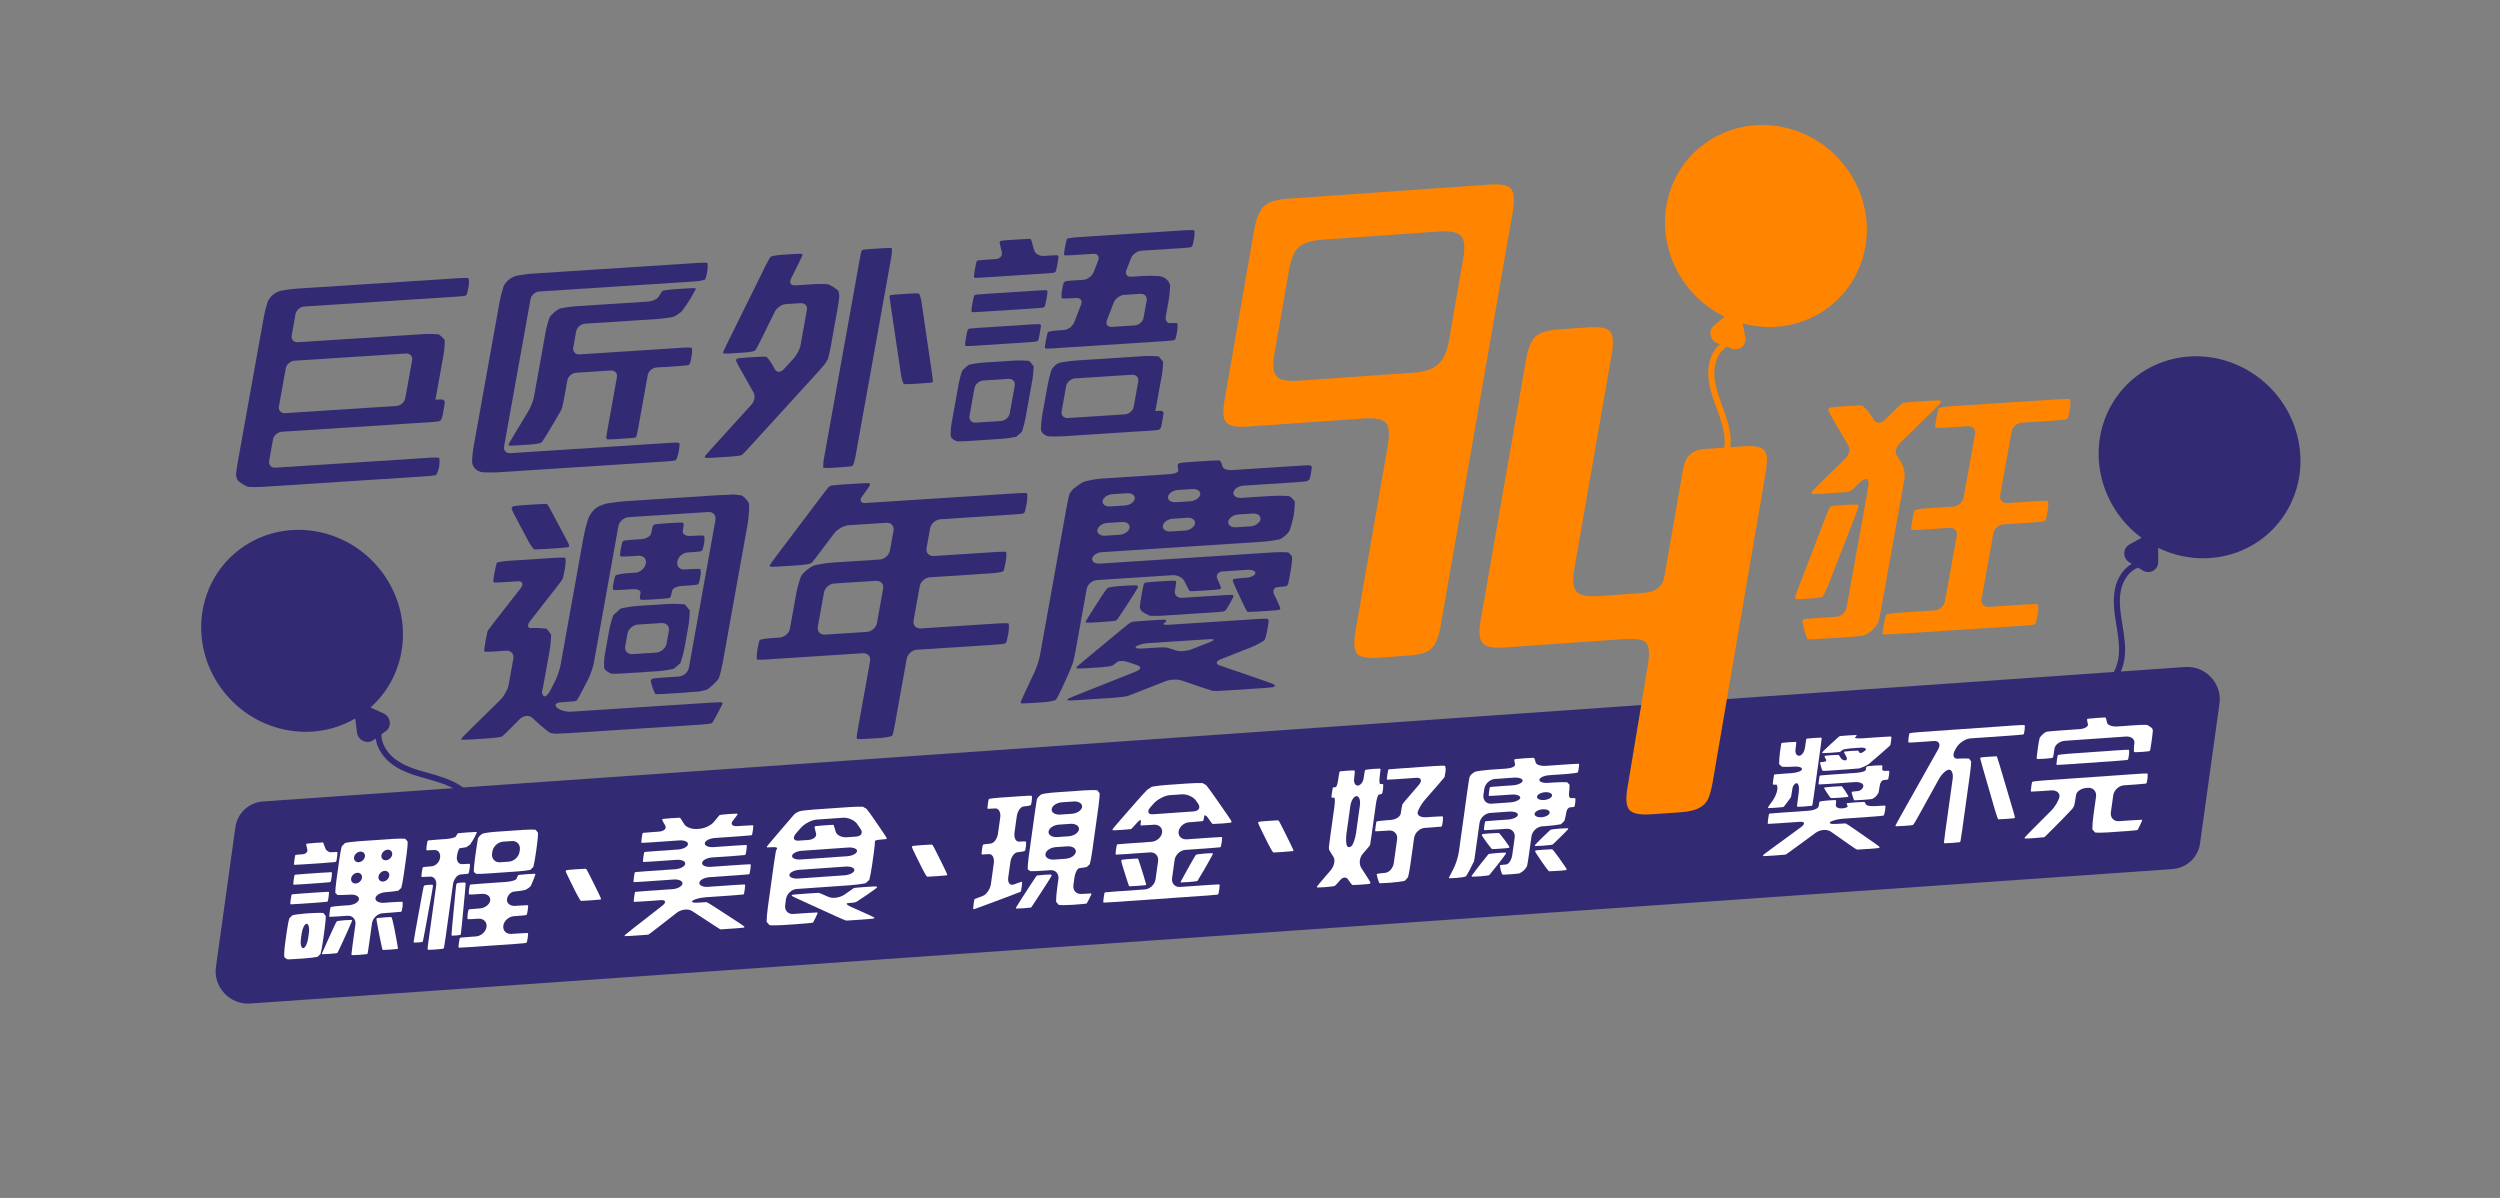<?xml version="1.0" encoding="UTF-8"?>
<svg id="_圖層_1" data-name="圖層 1" xmlns="http://www.w3.org/2000/svg" viewBox="0 0 960 460">
  <rect x="0" y="0" width="960" height="460" fill="#808080" stroke="none"/>
  <path d="m82.91,371.33c-1.07,7.67,5.38,14.57,13.12,14.03l738.17-51.64c5.48-.38,9.86-4.47,10.62-9.9l7.47-53.66c1.07-7.67-5.38-14.57-13.12-14.03l-24.75,1.73c.64-1.53,1.11-3.13,1.36-4.78.67-4.41-.07-8.88-.77-13.21l-.09-.52c-.76-4.67-1.32-8.87-.44-12.91.89-4.05,3.4-7.27,6.51-8.47l1.82,1.1c2.66,1.61,5.97-.21,5.95-3.28l-.03-5.41c18.02,8.77,39.59,2.75,49.57-14.43,10.38-17.87,4.34-41.19-13.44-52.69-.35-.23-.71-.45-1.07-.67-18.6-11.24-42.25-5.58-52.84,12.64-1.03,1.78-1.9,3.62-2.62,5.49-6.16,16.18-.49,35.12,14.02,45.8l-4.66,2.57c-2.64,1.46-2.62,5.29.04,6.9l.85.52c-3.09,1.8-5.48,5.22-6.38,9.35-.97,4.44-.36,9.05.42,13.78l.09.52c.68,4.15,1.38,8.43.77,12.48-.29,1.89-.89,3.7-1.73,5.4l-710.74,49.72c-5.48.38-9.86,4.47-10.62,9.9l-7.47,53.66Z" style="fill: #322b73; stroke-width: 0px;"/>
  <g>
    <path d="m233.29,164.88c-.27,1.52-.49,3.02-.49,3.33l.17.25.17.25c.3.05,1.85.01,3.45-.09l3.99-.26c1.6-.1,3.16-.26,3.46-.35l.2-.27.2-.27c.1-.32.4-1.82.68-3.34l3.61-20.07c.27-1.52,1.8-2.85,3.4-2.95l8.7-.56c1.6-.1,3.17-.26,3.51-.34l.29-.25.29-.25c.14-.41.44-1.75.66-2.98.22-1.23.3-3.14-.01-3.23-.31-.09-1.87-.08-3.47.02l-39.56,2.56c-1.6.1-2.68-1.06-2.41-2.57l1.12-6.26c.27-1.52,1.8-2.85,3.4-2.95l28.01-1.81c1.6-.1,4.23-.46,5.85-.78,0,0,.41-.08,1.93-1.11,1.26-.89,1.37-1.04,1.37-1.04,1.05-1.36,2.6-3.66,3.45-5.1l.2-.34c.85-1.45,1.63-2.87,1.73-3.17l-.15-.16-.15-.16c-.3-.03-1.84.03-3.44.14l-5.19.34c-1.6.1-3.65.41-3.9.64-.24.23-.89,1.19-1.43,2.14-.55.94-2.3,1.8-3.9,1.9l-28.01,1.81c-1.6.1-4.23.48-5.85.85,0,0-.86.19-2.38,1.51-1.51,1.32-1.75,1.95-1.75,1.95-.56,1.51-1.24,3.99-1.51,5.51l-4.47,24.91c-.27,1.52-1.21,3.94-2.07,5.38l-5.83,9.68c-.87,1.44-1.69,2.88-1.83,3.2v.26l.03.26c.26.05,1.78.02,3.37-.09l4.82-.31c1.6-.1,4.12-.5,4.41-.81.29-.31,1.23-1.74,2.09-3.18l3.13-5.24c.86-1.44,1.82-3.1,2.12-3.67l.3-.66.3-.66c.18-.71.55-2.54.82-4.06l1.14-6.35c.27-1.52,1.8-2.85,3.4-2.95l13.23-.86c1.6-.1,2.68,1.06,2.41,2.57l-3.61,20.07Z" style="fill: #322b73; stroke-width: 0px;"/>
    <path d="m185.48,181.35c1.54.11,4.11.12,5.7.02l64.7-4.18c1.6-.1,3.19-.29,3.54-.42.35-.13.95-1.98,1.17-3.19s.41-2.58.42-3.04l-.19-.28-.19-.28c-.46-.05-2.14,0-3.74.1l-60.91,3.94c-1.6.1-2.68-1.06-2.41-2.57l10.16-56.57c.27-1.52,1.8-2.85,3.4-2.95l59.62-3.85c1.6-.1,3.91-.51,4.08-.83.18-.32.5-1.61.73-2.87.23-1.26.31-3.31-.03-3.42-.33-.11-1.91-.11-3.51,0l-63.77,4.12c-1.6.1-4.23.46-5.85.79,0,0-1.64.33-3.23,1.71-1.46,1.37-1.83,2.46-1.83,2.46-.51,1.52-1.15,4-1.43,5.52l-10.13,56.4c-.27,1.52-.5,3.97-.5,5.45,0,0,0,1.42,1.24,2.62,1.12,1.2,2.95,1.34,2.95,1.34Z" style="fill: #322b73; stroke-width: 0px;"/>
    <path d="m341.74,113.53l-.19.22c.01.25.2,1.61.41,3.03l4.07,27.38c.21,1.42.77,3.27,1.16,3.33.39.06,2.02.03,3.61-.07l3.62-.23c1.6-.1,3.15-.25,3.46-.32l.19-.22.19-.21c0-.29-.18-1.7-.39-3.12l-4-27.3c-.21-1.42-.77-3.27-1.1-3.34-.32-.07-1.89-.04-3.49.07l-3.99.26c-1.6.1-3.11.25-3.37.32l-.19.21Z" style="fill: #322b73; stroke-width: 0px;"/>
    <path d="m316.26,179.65c.26.09,1.78.09,3.37-.02l4.27-.28c1.6-.1,3.15-.29,3.45-.43.3-.13.92-2.3,1.19-3.82l13.68-76.14c.27-1.52.42-3.6.16-3.68-.26-.09-1.78-.07-3.38.03l-4.36.28c-1.6.1-3.12.25-3.39.34l-.23.25-.23.25c-.11.31-.42,1.81-.69,3.32l-13.68,76.14c-.27,1.52-.43,3.66-.17,3.76Z" style="fill: #322b73; stroke-width: 0px;"/>
    <path d="m273.09,172.4c-1.17,1.28-2.29,2.6-2.5,2.93l.14.25.14.25c.34.05,1.93,0,3.53-.1l6.39-.41c1.6-.1,3.81-.4,4.09-.61.28-.21,1.47-1.43,2.64-2.71l25.66-28.13c1.17-1.28,2.82-3.17,3.66-4.2l.57-.96.57-.96c.36-1.38.87-3.75,1.14-5.27l2.47-13.74c.27-1.52.6-3.77.73-5.01l-.16-.98-.16-.97c-.61-.76-3.27-2.59-4.45-2.68-1.18-.09-3.45-.08-5.05.02l-7.22.47c-1.6.1-2.3-1.02-1.56-2.51l2.9-5.84c.74-1.48,1.43-2.95,1.55-3.27l-.11-.25-.11-.25c-.28-.05-1.82-.01-3.42.09l-4.36.28c-1.6.1-3.94.47-4.22.75-.28.28-1.12,1.72-1.85,3.21l-14.99,30.35c-.73,1.48-1.4,2.94-1.49,3.24l.21.19.21.19c.31.04,1.87-.02,3.47-.12l4.45-.29c1.6-.1,3.73-.46,3.99-.74.26-.28,1.07-1.72,1.8-3.2l5.81-11.76c.73-1.48,2.64-2.78,4.23-2.88l5.65-.37c1.6-.1,2.68,1.06,2.41,2.57l-2.44,13.56c-.27,1.52-1.46,3.81-2.63,5.09l-3.79,4.13c-1.17,1.28-2.69,1.35-3.36.15l-1.15-2.03c-.68-1.2-1.91-2.84-2.36-2.9-.45-.06-2.12-.02-3.72.08l-3.99.26c-1.6.1-3.15.27-3.45.37l-.18.3-.18.3c.02.27.59,1.47,1.26,2.67l5.58,9.91c.67,1.2.27,3.23-.89,4.51l-15.46,17.03Z" style="fill: #322b73; stroke-width: 0px;"/>
    <path d="m91.14,184.26c.54.74,3.19,2.62,4.45,2.71,1.26.09,3.59.09,5.19-.02l62.85-4.06c1.6-.1,3.25-.29,3.68-.43.43-.13,1.09-2.01,1.31-3.24.22-1.23.27-3.33-.11-3.44-.38-.11-2-.12-3.6-.01l-59.15,3.82c-1.6.1-2.68-1.06-2.41-2.57l1.49-8.28c.27-1.52,1.8-2.85,3.4-2.95l49.08-3.17s.03,0,.04,0c0,0,.01,0,.02,0l8.95-.58c.57-.04,1.52-.14,2.1-.23,0,0,.22-.03.57-.28.44-.27.58-.68.58-.68.15-.45.34-1.19.43-1.63l.65-3.64c.08-.45.13-1.15.1-1.56l-.3-.29-.3-.29c-.54-.05-1.45-.06-2.02-.02l-.92.06,3.14-17.48c.27-1.52.46-3.96.41-5.43,0,0,0-.19-1.05-1.17-1.04-.98-1.2-.99-1.2-.99-1.52-.17-4.07-.23-5.67-.13l-48.44,3.13c-1.6.1-2.68-1.06-2.41-2.57l1.47-8.2c.27-1.52,1.8-2.85,3.4-2.95l58.04-3.75c1.6-.1,3.23-.25,3.63-.34l.35-.23.34-.22c.15-.35.45-1.67.68-2.93.23-1.26.27-3.31-.12-3.41s-2-.1-3.6,0l-62.48,4.04c-1.6.1-4.23.46-5.85.79,0,0-1.64.33-3.22,1.71-1.46,1.37-1.83,2.46-1.83,2.46-.51,1.52-1.15,4-1.43,5.52l-10.1,56.22c-.27,1.52-.58,3.75-.68,4.96l.27.88.27.88Zm15.96-28.18l2.63-14.62c.27-1.52,1.8-2.85,3.4-2.95l42.71-2.76c1.6-.1,2.68,1.06,2.41,2.57l-2.63,14.62c-.27,1.52-1.8,2.85-3.4,2.95l-42.71,2.76c-1.6.1-2.68-1.06-2.41-2.57Z" style="fill: #322b73; stroke-width: 0px;"/>
    <path d="m446.15,144.15c.27-1.52.48-3.9.46-5.28l-.8-.99-.8-.99c-1.49-.19-4.01-.26-5.61-.16l-26.07,1.69c-1.6.1-4.23.43-5.84.72,0,0-1.34.24-2.5,1.3-1.11,1.12-1.4,2.07-1.4,2.07-.46,1.52-1.06,4.01-1.33,5.53l-2.04,11.36c-.27,1.52-.5,3.97-.5,5.46,0,0,0,1.07,1.18,1.93.96.75,1.94.79,1.94.79,1.56.07,4.14.03,5.73-.07l24.87-1.61c.39-.02.83-.06,1.31-.11.32,0,.63-.02.87-.03l7.43-.48c.48-.03,1.26-.12,1.74-.19,0,0,.18-.03.47-.24.37-.23.49-.59.49-.59.13-.39.29-1.03.36-1.42l.57-3.17c.07-.39.11-1,.1-1.36l-.25-.25-.25-.25c-.45-.04-1.2-.06-1.68-.03l-.96.06c.11-.49.2-.95.27-1.34l2.22-12.33Zm-9.06,2.32l-1.74,9.69c-.27,1.52-1.8,2.85-3.4,2.95l-21.87,1.41c-1.6.1-2.68-1.06-2.41-2.57l1.74-9.69c.27-1.52,1.8-2.85,3.4-2.95l21.87-1.41c1.6-.1,2.68,1.06,2.41,2.57Z" style="fill: #322b73; stroke-width: 0px;"/>
    <path d="m374.41,106.68c.31.03,1.88-.03,3.47-.14l23.39-1.51c1.6-.1,3.14-.24,3.44-.31l.34-.2.34-.2c.14-.3.45-1.65.69-3s.42-2.7.4-2.98l-.25-.16-.25-.16c-.32-.03-1.89.04-3.49.14l-1.87.12c-1.6.1-3.19-.93-3.55-2.3l-.33-1.27c-.35-1.37-.74-2.65-.87-2.86l-.2-.07-.2-.07c-.21-.01-1.68.06-3.28.17l-4.54.29c-1.6.1-3.12.25-3.38.32l-.22.22-.22.22c0,.25.3,1.57.64,2.94l.23.92c.35,1.37-.67,2.57-2.27,2.68l-3.34.22c-1.6.1-3.17.24-3.5.3l-.27.16-.27.16c-.12.29-.42,1.67-.67,3.07-.25,1.4-.44,2.75-.41,2.98l.22.16.21.16Z" style="fill: #322b73; stroke-width: 0px;"/>
    <path d="m370.97,132.89c.31.03,1.88-.03,3.47-.14l20.07-1.3c1.6-.1,3.18-.24,3.52-.31l.31-.19.31-.19c.13-.3.43-1.64.68-3,.24-1.35.42-2.7.4-2.98l-.25-.16-.25-.16c-.32-.03-1.89.04-3.49.14l-20.07,1.3c-1.6.1-3.17.24-3.5.3l-.27.16-.27.16c-.12.29-.42,1.67-.67,3.07-.25,1.4-.44,2.75-.41,2.98l.22.16.21.16Z" style="fill: #322b73; stroke-width: 0px;"/>
    <path d="m373.41,119.87c.31.03,1.88-.03,3.47-.14l20.16-1.3c1.6-.1,3.18-.24,3.52-.31l.31-.19.31-.19c.13-.3.43-1.64.68-3,.24-1.35.42-2.7.4-2.98l-.25-.16-.25-.16c-.32-.03-1.89.04-3.49.14l-20.16,1.3c-1.6.1-3.17.24-3.5.3l-.27.16-.27.16c-.12.29-.42,1.67-.67,3.07-.25,1.4-.44,2.75-.41,2.98l.22.16.21.16Z" style="fill: #322b73; stroke-width: 0px;"/>
    <path d="m367.55,169.48c.59.04,2.37,0,3.97-.11l13.23-.86c1.6-.1,4.06-.46,5.48-.79l1.08-.94,1.08-.94c.5-1.37,1.13-3.74,1.4-5.26l2.64-14.7c.27-1.52.48-3.9.46-5.28l-.79-.99c-.8-.99-.84-1-.84-1-1.52-.18-4.06-.25-5.66-.15l-12.12.78c-1.6.1-4.11.5-5.58.88l-1.3,1.13-1.1,1.06c-.47,1.21-1.07,3.44-1.35,4.96l-2.78,15.5c-.27,1.52-.48,4.74-.12,5.22.37.48,1.72,1.45,2.3,1.49Zm4.74-9.76l1.91-10.66c.27-1.52,1.8-2.85,3.4-2.95l9.65-.62c1.6-.1,2.68,1.06,2.41,2.57l-1.91,10.66c-.27,1.52-1.8,2.85-3.4,2.95l-9.65.62c-1.6.1-2.68-1.06-2.41-2.57Z" style="fill: #322b73; stroke-width: 0px;"/>
    <path d="m411.33,114.55l1.96-.13c1.6-.1,2.42,1.05,1.84,2.56l-2.64,6.82c-.58,1.51-2.37,2.83-3.97,2.93l-2.33.15c-1.6.1-3.69.43-3.83.68-.14.25-.45,1.6-.71,3-.25,1.4-.45,2.75-.43,2.98l.19.16.18.16c.3.03,1.86-.03,3.46-.14l42.24-2.73c1.6-.1,3.17-.26,3.51-.34l.29-.25.29-.25c.14-.41.43-1.71.64-2.9s.28-3.05-.03-3.14c-.31-.09-1.52-.1-2.69-.03-1.17.08-1.9-1.11-1.63-2.62l1.11-6.17c.27-1.52.52-3.98.55-5.46,0,0,.02-1.1-1-2.19-1.2-1.43-3.27-1.62-3.27-1.62-1.53-.14-4.09-.17-5.69-.07l-5.01.32c-1.6.1-2.42-1.05-1.83-2.56l1.76-4.5c.59-1.51,2.38-2.83,3.97-2.93l15.54-1c1.6-.1,3.17-.26,3.51-.34l.29-.25.29-.25c.14-.41.43-1.71.64-2.9s.28-3.05-.03-3.14c-.31-.09-1.87-.08-3.47.02l-41.51,2.68c-1.6.1-3.69.43-3.83.68-.14.25-.45,1.6-.71,3-.25,1.4-.45,2.75-.43,2.98l.18.16.18.16c.31.03,1.86-.03,3.46-.14l7.5-.48c1.6-.1,2.42,1.05,1.83,2.56l-1.76,4.5c-.59,1.51-2.38,2.83-3.97,2.93l-3.44.22c-1.6.1-3.18.26-3.51.36l-.29.28-.29.28c-.13.37-.42,1.66-.64,2.87s-.28,3.03.03,3.11,1.87.07,3.47-.04Zm13.72,8.43l2.64-6.82c.58-1.51,2.37-2.83,3.97-2.93l6.25-.4c1.6-.1,2.68,1.06,2.41,2.57l-1.19,6.61c-.27,1.52-1.8,2.85-3.4,2.95l-8.83.57c-1.6.1-2.42-1.05-1.84-2.56Z" style="fill: #322b73; stroke-width: 0px;"/>
    <path d="m232.31,250.92c-.32,1.77-.55,5.45-.13,6.03.42.57,2.01,1.71,2.73,1.76.71.05,2.81-.01,4.67-.13l12.8-.83c1.86-.12,4.72-.53,6.36-.92l1.26-1.09,1.26-1.09c.58-1.59,1.31-4.34,1.63-6.11l1.44-7.99c.32-1.77.56-4.53.54-6.14l-.92-1.15c-.93-1.15-.98-1.16-.98-1.16-1.76-.21-4.72-.29-6.58-.17l-11.51.74c-1.86.12-4.84.59-6.64,1.04l-1.36,1.3-1.34,1.16c-.57,1.44-1.3,4.07-1.61,5.84l-1.6,8.91Zm7.77-2.73l.89-4.93c.32-1.77,2.13-3.31,4.03-3.43l8.97-.58c1.9-.12,3.2,1.22,2.88,2.99l-.89,4.93c-.32,1.77-2.13,3.31-4.03,3.43l-8.97.58c-1.9.12-3.2-1.22-2.88-2.99Z" style="fill: #322b73; stroke-width: 0px;"/>
    <path d="m247.95,216.47c-.32,1.77-2.09,3.31-3.95,3.43l-2.92.19c-1.86.12-4.54.59-4.75.96s-.53,1.58-.73,2.67c-.2,1.1-.34,2.22-.31,2.5l.25.19.25.19c.36.03,2.18-.04,4.04-.16l3.03-.2c1.86-.12,3.25.47,3.1,1.32-.15.84-.27,1.83-.27,2.19l.2.29.2.29c.35.06,2.15.01,4.01-.11l3.03-.2c1.86-.12,3.67-.31,4.03-.41l.23-.32.23-.32c.12-.37.33-1.36.49-2.2.15-.84,1.79-1.63,3.65-1.75l1.85-.12c1.86-.12,3.69-.29,4.07-.38l.33-.26.33-.26c.17-.52.46-1.78.64-2.79.18-1.01.17-2.65-.2-2.73-.37-.08-2.18-.04-4.04.08l-1.85.12c-1.86.12-3.11-1.23-2.8-2.99l.02-.12c.32-1.77,2.09-3.31,3.95-3.43l.99-.06c1.86-.12,3.69-.29,4.07-.38l.33-.26.33-.26c.17-.52.46-1.78.64-2.79.18-1.01.17-2.65-.2-2.73-.37-.08-2.18-.04-4.04.08l-.99.06c-1.86.12-3.2-.72-3-1.88s.37-2.38.37-2.73l-.2-.26-.2-.25c-.29-.06-2.05,0-3.9.12l-3.13.2c-1.86.12-3.63.3-3.93.39l-.26.29-.26.29c-.12.36-.39,1.6-.6,2.75-.21,1.15-1.89,2.19-3.75,2.31l-2.49.16c-1.86.12-3.82.31-4.36.42l-.26.29-.26.29c-.12.36-.39,1.55-.58,2.65-.2,1.1-.34,2.22-.31,2.5l.25.19.25.19c.36.03,2.18-.04,4.04-.16l2.6-.17c1.86-.12,3.11,1.23,2.8,2.99l-.02.12Z" style="fill: #322b73; stroke-width: 0px;"/>
    <path d="m251.73,266.52c.26.08,1.99.04,3.84-.08l6.68-.43c1.86-.12,4.77-.35,6.49-.52l1.29-.29,1.29-.29c1.16-.63,4.32-3.43,4.77-4.67.45-1.24,1.07-3.7,1.39-5.47l9.66-53.79c.32-1.77.78-7.01.36-7.9s-1.62-2.17-2.66-2.84l-1.42-.18c-1.42-.18-1.79-.17-1.79-.17-1.84.05-4.87.19-6.72.31l-34.93,2.26c-1.86.12-4.91.5-6.79.85,0,0-2.8.52-4.72,2.12-1.93,1.68-2.72,4.11-2.72,4.11-.57,1.77-1.3,4.65-1.62,6.42l-8.87,49.4c-.32,1.77-1.29,4.61-2.17,6.33l-1.72,3.37c-.88,1.72-2.05,2.72-2.6,2.23-.55-.49-.8-1.47-.55-2.17l.16-.68.16-.68c.16-.81.54-2.91.86-4.68l1.62-9.02c.32-1.77.6-4.61.64-6.31l-.79-1.1c-.91-1.22-.97-1.23-.97-1.23-1.76-.23-4.4-.35-5.88-.25s-1.68-1.11-.45-2.69l9.17-11.73c1.23-1.57,2.49-3.22,2.8-3.66l.31-.53.31-.53c.14-.48.5-2.19.79-3.79.29-1.6.4-3.95.04-4.06-.36-.11-2.17-.1-4.03.02l-17.74,1.15c-1.86.12-4.29.5-4.45.79-.16.29-.54,1.9-.84,3.59-.3,1.69-.54,3.29-.52,3.57l.21.19.21.19c.35.03,2.16-.04,4.02-.16l4.96-.32c1.86-.12,2.37,1.07,1.14,2.65l-9.73,12.47c-1.23,1.57-2.41,3.13-2.63,3.46l-.2.35-.21.35c-.11.38-.45,2.09-.75,3.8s-.55,3.34-.53,3.62l.21.19.21.19c.35.03,2.16-.04,4.02-.16l3.99-.26c1.86-.12,3.11,1.23,2.8,2.99l-1.82,10.14c-.32,1.77-1.76,4.37-3.21,5.79l-12.02,11.81c-1.45,1.42-2.74,2.78-2.88,3.02l.03.23.03.23c.3.05,2.07-.02,3.93-.14l7-.45c1.86-.12,4.35-.46,4.66-.71.32-.24,1.74-1.62,3.17-3.05l3.49-3.52c1.43-1.44,3.57-1.74,4.75-.66l2.99,2.7c1.19,1.07,2.95,2.5,3.92,3.17l.96.17.96.17c1.27-.02,3.82-.13,5.68-.25l50.5-3.26c1.86-.12,4-.4,4.16-.57.16-.18,1.04-1.72,1.96-3.42l.33-.61c.92-1.7,1.7-3.25,1.75-3.44l-.13-.26-.13-.26c-.27-.06-2.01,0-3.87.11l-54.15,3.5c-1.86.12-4.26-.59-5.33-1.58-1.08-.99-.44-1.89,1.41-2.01l.56-.04c1.86-.12,4.01-.29,4.78-.38l.45-.16.45-.16c.4-.62,1.46-2.53,2.34-4.24l2.01-3.9c.88-1.71,1.86-4.56,2.18-6.33l9.43-52.47c.32-1.77,2.09-3.31,3.95-3.43l30.52-1.97c1.86-.12,3.11,1.23,2.8,2.99l-10.2,56.76c-.32,1.77-2.09,3.31-3.95,3.43l-5.71.37c-1.86.12-3.83.32-4.39.43l-.31.32-.31.32c0,.31.26,1.43.6,2.49.33,1.06.98,2.66,1.24,2.73Z" style="fill: #322b73; stroke-width: 0px;"/>
    <path d="m357.19,202.82c.32-1.77,2.09-3.31,3.95-3.43l27.62-1.79c1.86-.12,3.69-.29,4.07-.38l.33-.26.33-.26c.16-.46.51-2.06.78-3.55.27-1.49.35-3.67-.01-3.77-.36-.1-2.18-.08-4.03.04l-57.91,3.74c-1.86.12-2.39-1.08-1.19-2.68l.52-.69c1.2-1.59,2.3-3.2,2.44-3.58l-.08-.33-.08-.33c-.32-.07-2.09-.03-3.95.09l-6.89.45c-1.86.12-3.71.3-4.11.4l-.41.29-.41.3c-.34.37-1.6,1.98-2.8,3.57l-17.37,23.01c-1.2,1.59-2.29,3.14-2.43,3.45l.1.26.09.26c.32.05,2.1,0,3.96-.12l7.32-.47c1.86-.12,4.28-.53,4.6-.85.32-.33,1.56-1.9,2.76-3.49l5.96-7.91c1.2-1.59,3.7-2.99,5.55-3.11l14.41-.93c1.86-.12,3.11,1.23,2.8,2.99l-1.38,7.69c-.32,1.77-2.09,3.31-3.95,3.43l-17.85,1.15c-1.86.12-4.91.55-6.8.95,0,0-1.29.28-3.19,1.81-1.98,1.54-2.41,2.7-2.41,2.7-.66,1.76-1.46,4.64-1.77,6.41l-2.43,13.51c-.32,1.77-2.09,3.31-3.95,3.43l-3.35.22c-1.86.12-4.21.5-4.36.79s-.52,1.9-.82,3.59c-.3,1.69-.42,3.81-.11,3.88.31.07,2.08.03,3.93-.09l36.64-2.37c1.86-.12,3.11,1.23,2.8,2.99l-4.6,25.6c-.32,1.77-.58,3.5-.59,3.85l.17.26.17.26c.34.05,2.14,0,3.99-.12l4.96-.32c1.86-.12,4.3-.57,4.48-.95.17-.37.58-2.12.89-3.89l4.6-25.6c.32-1.77,2.09-3.31,3.95-3.43l29.56-1.91c1.86-.12,3.69-.3,4.08-.4l.34-.29.33-.29c.16-.47.51-2.04.77-3.47s.34-3.65-.02-3.75c-.36-.11-2.17-.1-4.03.02l-29.56,1.91c-1.86.12-3.11-1.23-2.8-2.99l2.37-13.21c.32-1.77,2.09-3.31,3.95-3.43l23.76-1.54c1.86-.12,4.29-.53,4.46-.84s.54-1.93.84-3.59c.3-1.66.41-3.76.1-3.83s-2.08-.03-3.93.09l-23.76,1.54c-1.86.12-3.11-1.23-2.8-2.99l1.38-7.69Zm-18.07,23.2l-2.37,13.21c-.32,1.77-2.09,3.31-3.95,3.43l-15.96,1.03c-1.86.12-3.11-1.23-2.8-2.99l2.37-13.21c.32-1.77,2.09-3.31,3.95-3.43l15.96-1.03c1.86-.12,3.11,1.23,2.8,2.99Z" style="fill: #322b73; stroke-width: 0px;"/>
    <path d="m452.84,177.85l-.31.32-.31.32c-.03.42.09,1.34.25,2.06.16.71-1.22,1.39-3.07,1.51l-26.55,1.72c-1.86.12-6.25.88-7.31,1.53-1.06.65-2.67,1.82-3.58,2.59l-.61.81-.61.81c-.28.84-.76,2.98-1.08,4.74l-10.31,57.37c-.32,1.77-1.24,4.63-2.06,6.36l-3.75,7.98c-.81,1.73-1.54,3.39-1.61,3.68l.1.23.1.23c.32.04,2.11-.02,3.96-.14l4.42-.29c1.86-.12,4.64-.6,4.96-.98.32-.38,1.24-2.11,2.04-3.85l1.95-4.22c.8-1.73,2.46-5.65,2.71-6.67.25-1.02.72-3.29,1.03-5.06l4.08-22.72c.32-1.77,2.09-3.31,3.95-3.43l29.02-1.88c1.86-.12,3.94.96,4.64,2.41l.25.53c.7,1.45,1.41,2.82,1.59,3.06l.38.08.37.08c.4,0,2.24-.09,4.1-.21l2.92-.19c1.86-.12,3.66-.29,4-.38l.19-.25.19-.25c-.03-.29-.6-1.71-1.28-3.17l-.14-.3c-.68-1.46.29-2.74,2.14-2.86l9.36-.61c1.86-.12,3.25.47,3.1,1.32-.15.84-1.79,1.63-3.65,1.75l-.77.05c-1.86.12-3.65.3-3.99.39l-.16.28-.16.28c.03.29.62,1.72,1.3,3.18l2.67,5.7c.68,1.45,1.38,2.84,1.57,3.08l.38.08.37.08c.4,0,2.24-.09,4.1-.21l3.56-.23c1.86-.12,3.66-.29,4-.38l.19-.25.19-.25c-.03-.29-.62-1.7-1.31-3.15l-1.1-2.29c-.7-1.44-.06-2.71,1.42-2.8,1.48-.1,2.99-.26,3.36-.37l.27-.32.27-.32c.12-.37.49-2.12.8-3.88l.28-1.55c.32-1.77.54-4.18.5-5.36l-.77-.83-.65-.7c-1.3-.12-3.88-.12-5.74,0l-66.61,4.31c-1.86.12-3.2-.77-2.98-1.98.22-1.21,1.91-2.3,3.77-2.42l61.24-3.96c1.86-.12,4.91-.53,6.79-.92,0,0,.88-.18,2.39-1.49,1.45-1.37,1.67-2.02,1.67-2.02.59-1.76,1.26-4.24,1.49-5.51.23-1.26.44-3.71.48-5.44,0,0,0-.2-.89-1.15-.95-1.02-1.6-1.06-1.6-1.06-1.79-.13-4.78-.14-6.63-.02l-11.51.74c-1.86.12-3.18-.84-2.95-2.13.23-1.29,1.94-2.45,3.8-2.57l20.32-1.31c1.86-.12,3.71-.3,4.13-.4l.44-.3.44-.3c.17-.36.47-1.51.65-2.55.19-1.04.31-2.17.27-2.51l-.31-.22-.32-.21c-.44-.04-2.32.03-4.17.15l-25.8,1.67c-1.86.12-3.51-.5-3.67-1.38-.16-.88-.76-2.24-1.11-2.3s-2.15-.01-4.01.11l-7.32.47c-1.86.12-3.73.31-4.17.42Zm18.82,22.38c.24-1.35,1.96-2.55,3.81-2.67l5.61-.36c1.86-.12,3.17.89,2.93,2.24-.24,1.35-1.96,2.55-3.81,2.67l-5.61.36c-1.86.12-3.17-.89-2.93-2.24Zm-37.91,2.45c-.24,1.35-1.96,2.55-3.81,2.67l-5.6.36c-1.86.12-3.17-.89-2.93-2.24.24-1.35,1.96-2.55,3.81-2.67l5.6-.36c1.86-.12,3.17.89,2.93,2.24Zm2-11.14c-.23,1.29-1.94,2.45-3.8,2.57l-5.6.36c-1.86.12-3.18-.84-2.95-2.13.23-1.29,1.94-2.45,3.8-2.57l5.6-.36c1.86-.12,3.18.84,2.95,2.13Zm23.13,9.52c-.24,1.35-1.96,2.55-3.81,2.67l-5.6.36c-1.86.12-3.17-.89-2.93-2.24.24-1.35,1.96-2.55,3.81-2.67l5.6-.36c1.86-.12,3.17.89,2.93,2.24Zm2-11.14c-.23,1.29-1.94,2.45-3.8,2.57l-5.6.36c-1.86.12-3.18-.84-2.95-2.13.23-1.29,1.94-2.45,3.8-2.57l5.6-.36c1.86-.12,3.18.84,2.95,2.13Z" style="fill: #322b73; stroke-width: 0px;"/>
    <path d="m436.34,257.79l-22.66,9.03c-1.85.74-3.52,1.45-3.71,1.6v.27l-.03.27c.29.06,2.05,0,3.9-.12l13.55-.88c1.86-.12,4.87-.45,5.49-.66.61-.21,2.62-.97,4.47-1.7l10.08-3.98c1.85-.73,4.67-.88,6.27-.33l7.57,2.59c1.6.55,3.6,1.2,4.44,1.44h.88l.88.02c.95-.04,3.25-.18,5.1-.3l12.69-.82c1.86-.12,3.69-.32,4.07-.45l.1-.38.1-.38c-.25-.2-1.76-.81-3.36-1.36l-17.87-6.16c-1.6-.55-1.4-1.6.45-2.33l11.67-4.6c1.85-.73,4.97-2.37,5.23-2.88s.73-2.28,1.03-3.94c.3-1.66.52-3.3.5-3.65l-.27-.25-.27-.25c-.37-.05-2.19,0-4.05.13l-33.1,2.14c-1.86.12-3.09,0-2.75-.28.34-.27.83-.71,1.08-.98l-.05-.3-.05-.3c-.31-.06-2.08-.02-3.94.1l-4.64.3c-1.86.12-3.72.27-4.14.34l-.45.16-.45.16c-.39.23-1.99,1.48-3.56,2.78l-13.88,11.5c-1.57,1.3-3.06,2.57-3.31,2.83l.06.26.06.27c.31.05,2.08,0,3.94-.12l4.96-.32c1.86-.12,4.34-.44,4.73-.66.39-.22,1.24-.84,1.89-1.39.65-.54,2.5-.54,4.1,0l3.67,1.25c1.6.54,1.41,1.59-.44,2.33Zm-.05-9.56c.69-.57,2.77-1.14,4.62-1.26l23.76-1.54c1.86-.12,1.86.38.01,1.11l-7.1,2.79c-1.85.73-4.49.94-5.86.47-1.38-.47-3-.98-3.62-1.13l-.84-.05-.84-.05c-.88.03-3.12.15-4.97.27l-3.03.2c-1.86.12-2.81-.25-2.12-.82Z" style="fill: #322b73; stroke-width: 0px;"/>
    <path d="m451.66,223.43l-.21-.22-.21-.22c-.29-.05-2.05.01-3.9.13l-3.67.24c-1.86.12-3.62.29-3.93.37l-.26.25-.26.25c-.12.35-.48,2.08-.8,3.85l-.11.63c-.32,1.77-.6,3.85-.64,4.63l.28.59.28.59c.48.52,2.75,1.88,3.59,1.96.84.07,3.05.04,4.91-.08l19.03-1.23c1.86-.12,3.7-.28,4.11-.37l.4-.23.39-.23c.28-.35,1-1.51,1.6-2.58.6-1.07,1.25-2.29,1.44-2.72l-.16-.29-.16-.29c-.34-.06-2.13-.01-3.99.11l-15.38.99c-1.86.12-3.14-1.07-2.86-2.64.28-1.57.51-3.14.5-3.48Z" style="fill: #322b73; stroke-width: 0px;"/>
    <path d="m421.01,238.97l2.92-.19c1.86-.12,3.8-.3,4.32-.4l.4-.26.4-.26c.28-.36,1.38-2.01,2.46-3.66l3.29-5.07c1.07-1.65,2.09-3.35,2.26-3.78l-.23-.29-.23-.29c-.42-.06-2.28,0-4.13.12l-2.6.17c-1.86.12-4.38.49-4.66.76-.27.27-1.36,1.84-2.43,3.49l-3.65,5.69c-1.06,1.65-2.06,3.3-2.21,3.65l.06.23.06.23c.31.04,2.09-.02,3.94-.14Z" style="fill: #322b73; stroke-width: 0px;"/>
    <path d="m205.34,210.99c.39.02,2.22-.06,4.07-.18l4.85-.31c1.86-.12,3.66-.3,4-.39l.19-.28.19-.28c-.08-.29-.77-1.68-1.52-3.1l-5.28-9.91c-.75-1.41-1.52-2.71-1.7-2.9l-.34-.08-.34-.08c-.27-.01-2.01.08-3.86.2l-4.64.3c-1.86.12-3.67.33-4.04.46l-.25.42-.25.42c.07.33.74,1.75,1.49,3.16l5.12,9.62c.75,1.41,1.91,2.91,2.29,2.93Z" style="fill: #322b73; stroke-width: 0px;"/>
  </g>
  <g>
    <path d="m695.86,229.77c1.86-.12,3.64-.39,3.97-.61.33-.22,1.16-1.83,1.85-3.58l10.67-27.31c.69-1.75,1.29-3.46,1.33-3.78l-.18-.36-.18-.36c-.35-.08-2.15-.05-4,.07l-1.85.12c-1.86.12-3.7.28-4.09.37l-.36.23-.36.23c-.19.23-.89,1.86-1.57,3.62l-10.52,27.4c-.67,1.76-1.26,3.44-1.31,3.74l.2.25.2.26c.35.05,2.16,0,4.01-.12l2.17-.14Z" style="fill: #ff8400; stroke-width: 0px;"/>
    <path d="m794.83,153.28c-.36-.11-2.17-.1-4.03.02l-41.91,2.71c-1.86.12-4.29.5-4.45.79s-.54,1.9-.84,3.59c-.3,1.69-.54,3.29-.52,3.57l.22.19.21.19c.35.03,2.16-.04,4.02-.16l8.08-.52c1.86-.12,3.11,1.23,2.8,2.99l-4.39,24.45c-.32,1.77-2.09,3.31-3.95,3.43l-10.44.67c-1.86.12-4.29.5-4.45.79-.16.29-.54,1.9-.84,3.59-.3,1.69-.54,3.29-.52,3.57l.21.19.21.19c.35.03,2.16-.04,4.02-.16l10.33-.67c1.86-.12,3.11,1.23,2.8,2.99l-4.54,25.27c-.32,1.77-2.09,3.31-3.95,3.43l-14.2.92c-1.86.12-4.29.5-4.45.79-.16.29-.54,1.9-.84,3.59s-.54,3.29-.52,3.57l.21.19.21.19c.35.03,2.16-.04,4.02-.16l49.64-3.21c1.86-.12,3.69-.3,4.08-.4l.34-.29.33-.29c.16-.47.51-2.03.77-3.47.26-1.43.34-3.65-.02-3.75-.36-.11-2.17-.1-4.03.02l-14.73.95c-1.86.12-3.11-1.23-2.8-2.99l4.54-25.27c.32-1.77,2.09-3.31,3.95-3.43l11.4-.74c1.86-.12,3.69-.3,4.08-.4l.34-.29.33-.29c.16-.47.51-2.04.77-3.47.26-1.43.34-3.65-.02-3.75-.36-.11-2.17-.1-4.03.02l-11.4.74c-1.86.12-3.11-1.23-2.8-2.99l4.39-24.45c.32-1.77,2.09-3.31,3.95-3.43l12.91-.83c1.86-.12,3.69-.3,4.08-.4l.34-.29.33-.29c.16-.47.51-2.04.77-3.47.26-1.43.34-3.65-.02-3.75Z" style="fill: #ff8400; stroke-width: 0px;"/>
    <path d="m731.39,183.11v-.81c0-.81-.1-1.58-.32-2.3-.18-.59-.41-1.19-.69-1.77l-.28-.59c-.35-.59-1.2-1.94-1.88-3.01-.68-1.07-.06-3.1,1.39-4.52l12.76-12.48c1.45-1.42,2.79-2.84,2.97-3.17l-.12-.33-.12-.33c-.33-.07-2.11-.03-3.97.09l-5.71.37c-1.86.12-3.86.3-4.45.41l-.44.26-.44.26c-.4.31-1.9,1.73-3.35,3.15l-2.87,2.83c-1.44,1.42-3.34,1.5-4.22.17l-1.48-2.24c-.88-1.33-2.56-3.25-3.13-3.33s-2.56-.04-4.41.08l-3.78.24c-1.86.12-3.78.33-4.28.46l-.32.39-.32.39c.1.37.84,1.81,1.64,3.18l6.17,10.57c.8,1.38.27,3.66-1.18,5.08l-10.16,9.9c-1.45,1.42-2.77,2.79-2.92,3.05l.2.29.2.29c.35.06,2.15.01,4.01-.11l6.14-.4c1.86-.12,3.66-.28,4.02-.36l.43-.23.43-.23c.26-.18,1.63-1.48,3.05-2.87,1.42-1.4,2.91-1.94,3.31-1.21l.15.53.15.53c-.06.71-.37,2.73-.68,4.5l-7.83,43.57c-.32,1.77-2.09,3.31-3.95,3.43l-8.72.56c-1.86.12-3.61.31-3.91.42l-.2.35-.21.35c-.02.2.32,1.67.74,3.25l.11.4c.42,1.58,1.04,3.31,1.29,3.35.25.04,1.97-.03,3.82-.15l12.69-.82c1.86-.12,4.1-.35,4.98-.51l.86-.42c.85-.43,1.62-.93,2.29-1.51.68-.65,1.29-1.38,1.83-2.19l.53-.81c.26-.84.73-2.97,1.05-4.74l8.36-46.54c.32-1.77.67-3.9.78-4.74Z" style="fill: #ff8400; stroke-width: 0px;"/>
    <path d="m580.52,72.93c-.92-1.7-3.72-2.38-8.38-2.06l-77.66,5.43c-4.82.34-8,1.46-9.55,3.38-1.55,1.92-2.65,4.73-3.3,8.45l-11.39,65.41c-.5,2.87-.6,5.07-.31,6.62.3,1.55,1.15,2.59,2.57,3.14,1.42.55,3.67.72,6.74.5l44.38-3.1c4.39-.31,7.23.24,8.52,1.64,1.29,1.4,1.54,4.34.76,8.83l-12.37,71.06c-.78,4.45-.59,7.36.56,8.73,1.15,1.37,3.9,1.9,8.27,1.59l11.29-.79c2.95-.21,5.23-.65,6.84-1.34,1.61-.68,2.84-1.82,3.69-3.4.86-1.58,1.56-3.94,2.1-7.08l27.64-158.75c.66-3.81.53-6.57-.39-8.26Zm-18.63,26.27l-5.54,31.84c-.7,4-2.05,6.93-4.07,8.8-2.02,1.87-5.08,2.95-9.17,3.24l-44.38,3.1c-4.45.31-7.31-.26-8.57-1.73-1.26-1.46-1.51-4.37-.75-8.74l5.54-31.84c.78-4.48,2.07-7.5,3.87-9.06,1.8-1.56,4.92-2.49,9.34-2.8l44.38-3.1c4.27-.3,7.09.25,8.45,1.65,1.36,1.4,1.66,4.27.9,8.63Z" style="fill: #ff8400; stroke-width: 0px;"/>
    <path d="m676,171.92c-1.36-.57-3.63-.74-6.82-.52l-4.7.33c.1-.96.14-1.93.1-2.91-.18-4.49-1.74-8.78-3.25-12.92l-.18-.49c-1.63-4.48-2.96-8.52-2.86-12.68.1-4.18,1.96-7.82,4.78-9.59l1.96.74c2.9,1.09,5.78-1.34,5.19-4.36l-1.05-5.34c19.23,5.26,39.14-4.76,45.63-23.63,6.75-19.62-3.54-41.54-23.05-49.55-.39-.16-.77-.31-1.17-.46-20.26-7.6-42.27,2.47-49.15,22.48-.67,1.95-1.17,3.94-1.52,5.92-2.96,17.16,6.14,34.82,22.31,42.63l-4.07,3.42c-2.31,1.94-1.56,5.72,1.34,6.81l.93.35c-2.67,2.37-4.36,6.2-4.46,10.45-.11,4.57,1.36,9.02,3.01,13.55l.18.49c1.45,3.97,2.94,8.08,3.11,12.2.04,1.03-.02,2.05-.15,3.06l-7.72.54c-4.54.32-7.22,2.79-8.03,7.43l-7.2,41.33c-.7,4-3.33,6.15-7.91,6.47l-17.38,1.22c-4.33.3-7.16-.28-8.48-1.76-1.32-1.47-1.61-4.32-.88-8.52l14.39-82.61c.73-4.21.57-7.06-.47-8.55-1.05-1.49-3.95-2.07-8.71-1.74l-10.89.76c-4.52.32-7.6,1.25-9.23,2.79-1.64,1.55-2.85,4.56-3.63,9.04l-17.45,100.22c-.69,3.96-.47,6.72.66,8.27,1.13,1.55,3.92,2.17,8.37,1.85l46.23-3.23c4.84-.34,7.73.27,8.64,1.84.92,1.56,1.02,4.39.31,8.47l-7.77,46.67c-.76,4.36-.51,7.24.75,8.65,1.26,1.4,4.07,1.95,8.44,1.65l10.93-.76c3.25-.23,5.71-.78,7.36-1.64,1.65-.87,2.82-2.07,3.5-3.59.68-1.52,1.27-3.72,1.77-6.59l20.23-118.18c.54-3.11.7-5.41.47-6.9-.23-1.49-1.03-2.52-2.38-3.09Z" style="fill: #ff8400; stroke-width: 0px;"/>
  </g>
  <g>
    <path d="m128.89,330.91l-.18.11c-.16.04-1.91.18-3.89.32l-7.79.54c-1.98.14-3.74.24-3.91.22l-.12-.09-.12-.09c-.02-.14.06-.91.17-1.72s.25-1.61.31-1.77l.15-.09.15-.09c.18-.04,1.33-.14,2.56-.22s2.03-.92,1.78-1.86-.45-1.78-.44-1.88l.11-.16.1-.16c.14-.05,1.53-.18,3.1-.29s2.93-.19,3.05-.18l.11.06.11.06c.07.1.39.98.71,1.97s1.38,1.74,2.36,1.67,1.93-.11,2.11-.1l.14.09.14.09c.02.16-.06.94-.16,1.72s-.26,1.56-.32,1.73l-.18.11Zm-3.2,15.27l-.16.11c-.18.04-1.95.19-3.93.33l-5.98.42c-1.98.14-3.74.24-3.91.22l-.12-.09-.12-.09c-.02-.14.06-.91.17-1.72s.25-1.61.31-1.77l.15-.09.15-.09c.18-.04,1.94-.18,3.92-.32l5.98-.42c1.98-.14,3.74-.24,3.92-.22l.14.09.14.09c.02.16-.06.94-.16,1.72s-.25,1.56-.32,1.73l-.17.11Zm1.15-7.53l-.17.11c-.18.04-1.95.19-3.93.33l-5.98.42c-1.98.14-3.74.24-3.91.22l-.12-.09-.12-.09c-.02-.14.06-.91.17-1.72s.25-1.61.31-1.77l.15-.09.15-.09c.18-.04,1.94-.18,3.92-.32l5.98-.42c1.98-.14,3.74-.24,3.92-.22l.14.09.14.09c.02.16-.06.94-.16,1.72s-.25,1.56-.32,1.73l-.17.11Zm-4.35,28.23l-.57.54c-.77.19-3.01.46-4.99.6l-2.26.16c-1.98.14-3.86.23-4.18.21s-1.08-.58-1.28-.86-.02-3.05.25-5.05l.68-4.87c.28-2,.7-4.21.93-4.91l.58-.61.69-.65c.8-.22,3.07-.52,5.05-.66l1.66-.12c1.98-.14,4.29-.16,5.13-.06l.45.57.45.57c.04.8-.16,3.09-.44,5.09l-.61,4.42c-.28,2-.71,4.28-.96,5.08l-.57.54Zm-3.88-8.61c.28-2-.12-3.59-.88-3.54s-1.61,1.73-1.89,3.73l-.29,2.08c-.28,2,.12,3.59.88,3.54s1.61-1.73,1.89-3.73l.29-2.08Zm12.86,3.65c-.88,1.94-1.7,3.68-1.83,3.86l-.18.13-.19.13c-.19.05-1.44.16-2.78.25s-2.57.15-2.73.13l-.08-.11-.08-.11c.05-.17.82-1.91,1.7-3.85l2.17-4.78c.88-1.94,1.71-3.64,1.83-3.77s1.7-.35,3.06-.44,2.57-.15,2.71-.12l.08.13.08.13c-.02.12-.75,1.81-1.63,3.75l-2.12,4.68Zm22.67-11.95l-.15.15c-.18.05-1.95.2-3.93.34l-3.11.22c-1.98.14-3.83,1.89-4.11,3.89l-1.05,7.51c-.28,2-.55,3.79-.6,3.97l-.1.16-.11.16c-.17.05-1.48.18-2.92.28s-2.75.16-2.92.13l-.1-.14-.1-.14c0-.18.22-1.96.49-3.96l1.05-7.51c.28-2-1.11-3.52-3.09-3.38l-2.86.2c-1.98.14-3.74.24-3.9.22l-.1-.09-.1-.09c-.01-.14.07-.94.19-1.77s.27-1.64.34-1.78,2.12-.4,4.1-.54l2.91-.2c1.98-.14,3.73-1.17,3.88-2.28s-1.34-1.92-3.32-1.78h-.05c-1.98.14-4.22.19-4.98.12l-.34-.45-.41-.37c-.02-.75.18-2.99.46-4.99l1.1-7.92c.28-2,.71-4.25.96-4.99l.61-.58.62-.65c.84-.22,3.14-.52,5.12-.66l12.93-.9c1.98-.14,4.26-.16,5.07-.05l.52.57.42.57c.03.8-.18,3.09-.46,5.09l-1.05,7.51c-.28,2-.71,4.3-.96,5.11l-.57.51-.51.54c-.78.19-3.02.46-4.98.6s-3.7,1.16-3.85,2.28,1.34,1.92,3.32,1.78l3.11-.22c1.98-.14,3.74-.21,3.91-.16s.16,1.15.06,1.87-.24,1.49-.31,1.72l-.15.14Zm-14.01-21.06c.16-1.12-.66-1.97-1.8-1.89s-2.21,1.06-2.37,2.18.66,1.97,1.8,1.89,2.21-1.06,2.37-2.18Zm-1.13,8.15c.16-1.13-.65-1.99-1.8-1.91s-2.22,1.07-2.37,2.2.65,1.99,1.8,1.91,2.22-1.07,2.37-2.2Zm11.6-8.89c.16-1.12-.65-1.97-1.78-1.89s-2.19,1.06-2.35,2.18.65,1.97,1.78,1.89,2.19-1.06,2.35-2.18Zm-1.13,8.15c.16-1.13-.64-1.99-1.78-1.91s-2.19,1.07-2.35,2.2.64,1.99,1.78,1.91,2.19-1.07,2.35-2.2Zm3.24,27.95l-.12.13c-.17.04-1.41.16-2.75.25s-2.58.15-2.76.13l-.13-.11-.13-.11c-.07-.17-.43-1.82-.79-3.67l-.87-4.48c-.36-1.85-.64-3.47-.62-3.59l.12-.14.12-.14c.14-.05,1.37-.16,2.73-.26s2.6-.15,2.76-.12.68,1.87,1.04,3.72l.87,4.57c.35,1.86.65,3.51.65,3.68l-.12.13Z" style="fill: #fff; stroke-width: 0px;"/>
    <path d="m182.3,321.41c-.43.82-1.26,2.16-1.84,2.99l-.77.49-.69.45c-.94.18-2.02.34-2.41.37s-.9,1.46-1.14,3.17.66,3.05,2.01,2.95,2.58-.15,2.76-.13l.13.11.13.11c.02.17-.05.91-.16,1.65s-.24,1.49-.31,1.67l-.17.15-.17.15c-.18.05-1.43.17-2.78.26s-2.67,1.81-2.95,3.81l-2.84,20.42c-.28,2-.56,3.79-.62,3.97l-.15.16-.16.16c-.18.05-1.47.18-2.87.28s-2.68.15-2.86.12l-.13-.14-.13-.14c-.02-.18.2-1.96.48-3.96l2.84-20.42c.28-2-.77-3.55-2.34-3.44s-2.98.18-3.14.15l-.1-.13-.1-.13c-.01-.15.06-.87.17-1.61s.23-1.49.29-1.67l.14-.14.14-.14c.18-.05,1.6-.18,3.16-.29s3.04-1.6,3.28-3.32-.74-3.04-2.18-2.94-2.75.16-2.92.13l-.1-.14-.1-.14c-.01-.15.06-.87.16-1.6s.23-1.47.29-1.65l.14-.14.14-.14c.18-.05,1.94-.2,3.92-.34l2.76-.19c1.98-.14,3.76-.58,3.95-.98s.45-.85.57-1l.18-.13.18-.13c.16-.04,1.73-.18,3.49-.3s3.31-.21,3.45-.19l.1.09.1.09c-.05.17-.43.98-.86,1.8Zm-19.15,36.16c-.37,2-.71,3.78-.77,3.95l-.13.11-.13.11c-.15.04-.84.11-1.55.16s-1.41.07-1.58.04l-.08-.13-.08-.13c0-.15.29-1.91.65-3.91l2.49-13.66c.36-2,.71-3.74.78-3.87l.19-.15.19-.15c.19-.05.85-.13,1.48-.17s1.27-.05,1.44-.03l.11.14.11.14c0,.21-.28,2.02-.65,4.02l-2.46,13.51Zm13.66,1.33l-.12.14c-.17.05-.88.13-1.57.18s-1.38.08-1.52.07l-.12-.08-.12-.07c-.01-.16.13-1.92.32-3.91l1.12-11.8c.19-1.99.39-3.77.46-3.96l.16-.18.16-.18c.18-.06.84-.14,1.46-.19s1.28-.06,1.46-.03l.15.12.15.12c.03.12-.1,1.84-.29,3.83l-1.13,11.9c-.19,1.99-.38,3.74-.43,3.9l-.12.14Zm25.36,3.01l-.17.18c-.19.06-1.96.22-3.94.36l-17.91,1.25c-1.98.14-3.74.23-3.9.21l-.1-.11-.1-.11c0-.17.07-.93.18-1.68s.24-1.51.29-1.69l.13-.13.13-.13c.18-.04,1.94-.19,3.92-.33l2.06-.14c1.98-.14,3.81-1.78,4.07-3.66s-1.15-3.29-3.13-3.15h-.2c-1.98.15-3.73.23-3.89.18s-.14-1.12-.04-1.85.23-1.47.29-1.65l.14-.14.14-.14c.18-.05,1.94-.2,3.92-.34h.2c1.98-.15,3.77-1.52,3.99-3.06s-1.23-2.68-3.21-2.54l-1,.07c-1.98.14-3.73.22-3.89.17s-.15-1.1-.04-1.86.24-1.51.29-1.69l.13-.13.13-.13c.18-.04,1.94-.19,3.92-.33l9.81-.69c1.98-.14,3.76-.67,3.95-1.18s.42-1.06.51-1.21l.15-.15.15-.14c.15-.05,1.57-.18,3.15-.29s2.98-.18,3.12-.16l.1.11.1.11c-.05.17-.38,1.07-.74,2s-.82,2-1.01,2.39l-.26.29-.26.29c-.31.26-.97.68-1.46.94s-3.08.62-4.41.71-2.59,1.43-2.8,2.96,1.23,2.68,3.21,2.54l.75-.05c1.98-.14,3.74-.24,3.92-.22l.13.11.13.11c.02.17-.05.89-.15,1.6s-.24,1.45-.3,1.64l-.17.18-.17.18c-.19.06-1.96.22-3.94.36l-.75.05c-1.98.14-3.81,1.78-4.07,3.66s1.15,3.29,3.13,3.15l2.21-.15c1.98-.14,3.76-.24,3.96-.22l.12.11.12.11c.01.17-.06.89-.16,1.6s-.24,1.45-.3,1.64l-.17.18Zm2.04-28.42l-.57.54c-.77.19-3.01.46-4.99.6l-11.01.77c-1.98.14-4.12.21-4.75.17l-.39-.31-.54-.4c-.05-.84.14-3.16.42-5.16l.47-3.4c.28-2,.58-3.96.68-4.35l.19-.31.19-.32c.28-.32.81-.81,1.17-1.09s3.09-.67,5.07-.81l10.46-.73c1.98-.14,4.27-.16,5.08-.05l.45.57.45.57c.04.8-.16,3.09-.44,5.09l-.41,2.94c-.28,2-.71,4.31-.96,5.13l-.57.54Zm-4.59-7.15c.28-2-1.11-3.52-3.09-3.38l-3.37.24c-1.98.14-3.83,1.89-4.11,3.89l-.09.65c-.28,2,1.11,3.52,3.09,3.38l3.37-.24c1.98-.14,3.83-1.89,4.11-3.89l.09-.65Z" style="fill: #fff; stroke-width: 0px;"/>
    <path d="m230.74,345.29l-.07.12c-.16.04-1.85.19-3.76.32s-3.62.23-3.8.22-1.1-1.51-1.91-3.13l-2.47-4.98c-.81-1.63-1.49-3.11-1.52-3.3l.13-.19.13-.19c.23-.07,1.86-.22,3.64-.35s3.42-.22,3.67-.21l.2.09.2.09c.14.18.92,1.66,1.73,3.29l2.4,4.83c.81,1.63,1.48,3.1,1.5,3.26l-.07.12Z" style="fill: #fff; stroke-width: 0px;"/>
    <path d="m285.78,356.01l-.09.17c-.16.06-1.92.22-3.9.36l-1.05.07c-1.98.14-3.75.25-3.92.26l-.15-.02-.15-.02c-.12-.06-1.44-.91-2.94-1.89l-7.83-5.11c-1.5-.98-4.14-.68-5.87.66l-7.41,5.77c-1.73,1.35-3.25,2.51-3.38,2.58l-.16.04-.15.04c-.18.02-1.95.15-3.93.29l-1.05.07c-1.98.14-3.72.22-3.87.19l-.04-.16-.04-.16c.08-.11,1.56-1.3,3.28-2.64l11.1-8.65c1.73-1.35,1.52-2.33-.46-2.2l-6.28.44c-1.98.14-3.74.24-3.91.22l-.12-.09-.12-.09c-.02-.14.06-.91.17-1.72s.25-1.61.31-1.77l.13-.09.13-.09c.17-.04,1.94-.18,3.92-.32l10.21-.71c1.98-.14,3.72-1.09,3.86-2.11s-1.36-1.74-3.34-1.6l-11.32.79c-1.98.14-3.74.24-3.91.22l-.12-.09-.12-.09c-.02-.14.06-.91.17-1.72s.25-1.61.3-1.77l.13-.09.13-.09c.17-.04,1.94-.18,3.92-.32l11.37-.79c1.98-.14,3.71-1.06,3.85-2.06s-1.37-1.69-3.35-1.55l-8.75.61c-1.98.14-3.74.24-3.91.22l-.12-.09-.12-.09c-.02-.14.06-.91.17-1.72s.25-1.61.31-1.77l.13-.09.13-.09c.17-.04,1.94-.18,3.92-.32l8.8-.62c1.98-.14,3.71-1.04,3.84-2s-1.38-1.64-3.36-1.5l-10.41.73c-1.98.14-3.74.24-3.91.22l-.12-.09-.12-.09c-.02-.14.06-.91.17-1.72s.25-1.61.3-1.77l.13-.09.13-.09c.17-.04,1.94-.18,3.92-.32l2.11-.15c1.98-.14,3.07-1.18,2.42-2.31s-1.18-2.14-1.17-2.23l.11-.16.1-.16c.14-.05,1.65-.19,3.35-.31s3.18-.19,3.29-.16.92,1.27,1.6,2.44,2.87,2.01,4.85,1.87l1.05-.07c1.98-.14,4.45-1.32,5.5-2.62s2-2.47,2.13-2.59,1.82-.33,3.53-.45,3.2-.19,3.33-.16l.06.15.06.15c-.02.1-.85,1.21-1.85,2.47s-.19,2.18,1.79,2.04l1.91-.13c1.98-.14,3.74-.24,3.92-.22l.14.09.14.09c.02.16-.05.91-.15,1.65s-.24,1.54-.31,1.77l-.15.13-.15.13c-.18.04-1.95.19-3.93.33l-10.11.71c-1.98.14-3.71,1.04-3.84,2s1.38,1.64,3.36,1.5l8.6-.6c1.98-.14,3.74-.24,3.92-.22l.14.09.14.09c.02.16-.05.91-.15,1.65s-.24,1.54-.31,1.77l-.15.13-.15.13c-.18.04-1.95.19-3.93.33l-8.65.6c-1.98.14-3.71,1.06-3.85,2.06s1.37,1.69,3.35,1.55l11.16-.78c1.98-.14,3.74-.24,3.92-.22l.14.09.14.09c.02.16-.05.91-.15,1.65s-.24,1.54-.31,1.77l-.15.13-.15.13c-.18.04-1.95.19-3.93.33l-11.21.78c-1.98.14-3.72,1.09-3.86,2.11s1.36,1.74,3.34,1.6l10.06-.7c1.98-.14,3.74-.24,3.92-.22l.14.09.14.09c.02.16-.05.91-.15,1.65s-.24,1.54-.31,1.77l-.15.13-.15.13c-.18.04-1.95.19-3.93.33l-10.56.74c-1.98.14-4.19.71-4.91,1.27s.1.92,1.83.8,3.28-.21,3.45-.21,1.75.93,3.25,1.91l8.6,5.61c1.5.98,2.77,1.86,2.82,1.96l-.09.17Z" style="fill: #fff; stroke-width: 0px;"/>
    <path d="m340.48,322.05l-.09.14c-.16.05-1.26.15-2.43.24s-2.08.35-2,.58-.15,2.54-.43,4.54l-.66,4.72c-.28,2-.75,4.5-1.06,5.57l-.65.62-.83.73c-1.23.27-3.85.6-5.83.74l-20.57,1.44c-1.98.14-3.83,1.89-4.11,3.89l-.32,2.33c-.28,2,1.11,3.52,3.09,3.38l5.43-.38c1.98-.14,3.7-.23,3.83-.2l.06.13.06.13c-.02.09-.39.91-.83,1.81s-.86,1.71-.93,1.8-1.99.29-3.96.43l-7.69.54c-1.98.14-4.28.15-5.11.02l-.51-.63-.55-.6c-.03-1,.17-3.46.44-5.46l2.35-16.86c.28-2,.61-4.17.75-4.83l.21-.47.21-.47c.29-.42-.39-.7-1.51-.62s-2.14.12-2.27.09l-.06-.13-.07-.13c.08-.15,1.31-1.65,2.74-3.32l4.28-5c1.43-1.67,2.89-3.37,3.25-3.79l.34-.33.34-.33c.42-.28,1.17-.66,1.66-.85s3.52-.52,5.5-.66l13.23-.92c1.98-.14,4.46-.21,5.51-.17l.71.39.71.39c.67.82,2.05,2.7,3.06,4.19l2.87,4.21c1.01,1.48,1.87,2.81,1.91,2.96l-.09.14Zm-11.29-5.61c-1.02-1.47-3.48-2.57-5.46-2.43l-10.11.71c-1.98.14-4.77,1.61-6.2,3.28l-1.75,2.03c-1.43,1.67-.98,2.91.99,2.78l3.72-.26c1.98-.14,3.33-1.27,2.99-2.52s-.6-2.35-.59-2.45l.1-.16.1-.16c.14-.05,1.67-.19,3.4-.31s3.25-.22,3.38-.22l.16.02.16.02c.08.11.45,1.28.82,2.6s2.28,2.28,4.26,2.14l3.57-.25c1.98-.14,2.76-1.46,1.74-2.93l-1.31-1.89Zm-.09,10.43c.13-.92-1.39-1.56-3.37-1.42l-17.75,1.24c-1.98.14-3.7,1.01-3.83,1.93s1.39,1.56,3.37,1.42l17.75-1.24c1.98-.14,3.7-1.01,3.83-1.93Zm-1.02,7.32c.13-.92-1.39-1.56-3.37-1.42l-17.75,1.24c-1.98.14-3.7,1.01-3.83,1.93s1.39,1.56,3.37,1.42l17.75-1.24c1.98-.14,3.7-1.01,3.83-1.93Zm7.59,18.34l-.11.18c-.17.06-1.93.22-3.9.36l-2.86.2c-1.98.14-3.71.24-3.85.24s-1.93-.74-3.58-1.5l-14.17-6.46c-1.66-.75-3.1-1.45-3.2-1.55l.09-.19.09-.19c.14-.06,1.87-.22,3.85-.36l2.46-.17c1.98-.14,3.72-.25,3.87-.25s1.82.7,3.48,1.44l.29.13c1.66.74,4.48.32,6.26-.95l.05-.04c1.78-1.26,3.33-2.35,3.44-2.41s2.09-.25,4.07-.39l.9-.06c1.98-.14,3.7-.21,3.82-.16l.04.22.04.22c-.11.15-1.67,1.28-3.47,2.52l-.47.32c-1.8,1.24-3.56,2.41-3.91,2.6l-.42.15-.42.15c-.39.06-1.51.16-2.47.23s-.4.73,1.27,1.47l5.77,2.57c1.66.74,3.09,1.42,3.16,1.52l-.11.18Z" style="fill: #fff; stroke-width: 0px;"/>
    <path d="m363.68,336l-.07.12c-.16.04-1.85.19-3.76.32s-3.62.23-3.8.22-1.1-1.51-1.91-3.13l-2.47-4.98c-.81-1.63-1.49-3.11-1.52-3.3l.13-.19.13-.19c.23-.07,1.86-.22,3.64-.35s3.42-.22,3.67-.21l.2.09.2.09c.14.18.92,1.66,1.73,3.29l2.4,4.83c.81,1.63,1.48,3.1,1.5,3.26l-.07.12Z" style="fill: #fff; stroke-width: 0px;"/>
    <path d="m391.87,342.4l-.15.11c-.19.1-1.95.78-3.92,1.52l-10.02,3.75c-1.97.74-3.71,1.37-3.86,1.39l-.11-.13-.12-.13c-.02-.15.07-.95.18-1.79s.25-1.65.3-1.81l.11-.06.11-.06c.18-.08,1.51-.59,2.97-1.14s2.88-2.63,3.16-4.63l1.11-7.97c.28-2-.56-3.56-1.86-3.47s-2.5.15-2.67.14l-.1-.09-.1-.09c-.01-.14.07-.94.19-1.77s.27-1.64.34-1.78,1.57-.36,2.89-.45,2.62-1.8,2.9-3.8l.87-6.24c.28-2-.6-3.56-1.96-3.46s-2.6.16-2.77.14l-.1-.09-.1-.09c-.01-.14.07-.94.19-1.77s.27-1.64.34-1.78,2.12-.4,4.1-.54l8.45-.59c1.98-.14,3.74-.21,3.91-.16s.16,1.15.06,1.87-.25,1.47-.34,1.68-1.57.49-2.76.57-2.39,1.79-2.67,3.79l-.87,6.24c-.28,2,.51,3.56,1.76,3.48s2.4-.12,2.57-.06.16,1.15.06,1.87-.25,1.47-.34,1.68-1.62.49-2.86.58-2.49,1.79-2.77,3.79l-.83,5.94c-.28,2,.69,3.19,2.15,2.64s2.8-1.01,2.98-1.04l.11.14.11.14c0,.24-.07,1.01-.17,1.72s-.24,1.48-.3,1.71l-.15.11Zm6.6,2.31c-1.18,1.83-2.24,3.42-2.34,3.54l-.13.13-.13.13c-.12.04-1.37.15-2.78.25s-2.7.16-2.86.13l-.08-.13-.08-.13c.05-.15,1.06-1.77,2.24-3.59l3.25-5.01c1.18-1.83,2.24-3.42,2.35-3.55l.15-.15.15-.14c.18-.05,1.39-.17,2.69-.26s2.51-.13,2.69-.1l.14.17.14.17c-.03.16-1.03,1.79-2.21,3.62l-3.18,4.9Zm19.79.45c-.47.9-.91,1.7-.98,1.78s-1.98.26-3.96.4l-1.61.11c-1.98.14-4.3.16-5.15.04l-.48-.6-.55-.6c-.03-1,.17-3.46.44-5.46l.46-3.3c.28-2-1.11-3.52-3.09-3.38l-3.01.21c-1.98.14-4.09.21-4.68.16l-.46-.3-.54-.4c-.05-.84.14-3.16.42-5.16l2.44-17.52c.28-2,.58-3.93.67-4.3l.19-.32.19-.31c.28-.32.81-.81,1.17-1.09s3.09-.67,5.07-.81l11.47-.8c1.98-.14,4.27-.16,5.08-.05l.45.57.45.57c.04.8-.16,3.09-.44,5.09l-2.37,17.01c-.28,2-.71,4.31-.96,5.13l-.57.54-.57.54c-.77.19-2.04.39-2.83.45s-1.66,1.74-1.94,3.74l-.39,2.79c-.28,2,1.09,3.52,3.04,3.39s3.65-.22,3.78-.2l.06.13.06.13c-.02.09-.41.91-.88,1.81Zm-2.74-35.28c.18-1.3-1.29-2.25-3.27-2.11l-4.47.31c-1.98.14-3.75,1.31-3.93,2.61s1.29,2.25,3.27,2.11l4.47-.31c1.98-.14,3.75-1.31,3.93-2.61Zm-1.2,8.61c.18-1.31-1.29-2.27-3.27-2.14l-4.47.31c-1.98.14-3.75,1.33-3.93,2.64s1.29,2.27,3.27,2.14l4.47-.31c1.98-.14,3.75-1.33,3.93-2.64Zm-1.2,8.64c.18-1.31-1.29-2.27-3.27-2.14l-4.47.31c-1.98.14-3.75,1.33-3.93,2.64s1.29,2.27,3.27,2.14l4.47-.31c1.98-.14,3.75-1.33,3.93-2.64Z" style="fill: #fff; stroke-width: 0px;"/>
    <path d="m472.81,315.69l-.13.19c-.2.06-1.77.22-3.48.34s-3.27.2-3.46.18l-.18-.11-.18-.1c-.09-.11-.76-1.05-1.48-2.09s-1.38-1.34-1.48-.65-.23,1.39-.29,1.57l-.17.15-.17.15c-.18.05-1.96.2-3.94.34l-1.2.08c-1.98.14-3.8,1.73-4.06,3.53s1.16,3.16,3.14,3.03l9.4-.66c1.98-.14,3.74-.24,3.92-.22l.13.11.13.11c.02.17-.06.94-.16,1.7s-.25,1.54-.31,1.72l-.17.15-.17.15c-.18.05-1.96.2-3.94.34l-9.4.66c-1.98.14-3.83,1.89-4.11,3.89l-.97,6.96c-.28,2,1.11,3.52,3.09,3.38l11.01-.77c1.98-.14,3.74-.24,3.92-.22l.13.11.13.11c.02.17-.06.94-.16,1.7s-.25,1.54-.31,1.72l-.17.15-.17.15c-.19.05-1.96.2-3.94.34l-35.82,2.5c-1.98.14-3.74.24-3.91.22l-.12-.09-.12-.09c-.02-.14.06-.94.18-1.77s.26-1.66.32-1.82l.15-.09.15-.09c.18-.04,1.94-.18,3.92-.32l11.27-.79c1.98-.14,3.83-1.89,4.11-3.89l.97-6.96c.28-2-1.11-3.52-3.09-3.38l-9.1.64c-1.98.14-3.74.24-3.91.22l-.12-.09-.12-.09c-.02-.14.06-.94.18-1.77s.26-1.66.32-1.83l.15-.09.15-.09c.18-.04,1.94-.18,3.92-.32l9.1-.64c1.98-.14,3.8-1.73,4.06-3.53s-1.16-3.16-3.14-3.03l-1.05.07c-1.98.14-3.74.24-3.9.22l-.1-.09-.1-.09c-.01-.14.06-.82.15-1.52s-.6-.38-1.54.71-1.85,2.08-2,2.2l-.21.1-.21.1c-.2.04-1.73.16-3.4.28s-3.22.18-3.43.15l-.06-.18-.06-.18c.08-.17,1.33-1.66,2.78-3.31l6.54-7.49c1.45-1.65,3.24-3.62,3.99-4.36l.84-.56.95-.64c1.04-.23,3.51-.53,5.49-.67l8.3-.58c1.98-.14,4.54-.21,5.68-.16l.74.42.68.39c.69.85,2.08,2.74,3.11,4.22l4.75,6.83c1.02,1.47,1.89,2.81,1.92,2.97l-.13.19Zm-32.77,24.08l-.07.12c-.16.04-1.52.16-3.03.27s-2.89.19-3.07.18l-.16-.06-.16-.06c-.08-.12-.61-1.67-1.16-3.44l-.84-2.68c-.56-1.77-1.01-3.37-1.01-3.56l.13-.19.13-.19c.23-.07,1.6-.21,3.06-.31s2.75-.17,2.88-.16l.17.07.17.07c.08.16.6,1.73,1.15,3.5l.86,2.77c.55,1.77,1.01,3.36,1.03,3.53l-.07.12Zm19.25-32.31c-1.02-1.48-3.47-2.57-5.45-2.44l-4.62.32c-1.98.14-4.79,1.6-6.24,3.25l-1.18,1.34c-1.45,1.65-1.02,2.89.96,2.75l15.59-1.09c1.98-.14,2.77-1.46,1.75-2.94l-.83-1.2Zm2.7,27.17c-1.07,1.88-2.04,3.51-2.15,3.63s-1.85.33-3.37.44-2.89.18-3.04.15l-.03-.12-.03-.11c.07-.18.98-1.86,2.04-3.74l1.65-2.94c1.06-1.88,2.03-3.55,2.16-3.69s1.84-.38,3.31-.48,2.84-.17,3.06-.14l.08.15.08.15c-.09.24-1.04,1.98-2.11,3.85l-1.64,2.87Z" style="fill: #fff; stroke-width: 0px;"/>
    <path d="m496.62,326.7l-.07.12c-.16.04-1.85.19-3.76.32s-3.62.23-3.8.22-1.1-1.51-1.91-3.13l-2.47-4.98c-.81-1.63-1.49-3.11-1.52-3.3l.13-.19.13-.19c.23-.07,1.86-.22,3.64-.35s3.42-.22,3.67-.21l.2.09.2.09c.14.18.92,1.66,1.73,3.29l2.4,4.83c.81,1.63,1.48,3.1,1.5,3.26l-.07.12Z" style="fill: #fff; stroke-width: 0px;"/>
    <path d="m526.18,339.15l-.11.21c-.2.07-1.69.22-3.33.33s-3.15.18-3.37.15-1.11-1.19-1.76-2.18-1.96-.89-2.92.23-1.9,2.15-2.09,2.28-2.04.37-3.63.48-3.02.17-3.17.14l-.06-.16-.06-.16c.08-.16,1.32-1.66,2.76-3.32l2.45-2.84c1.43-1.66,1.96-4.02,1.17-5.24s-1.56-2.48-1.7-2.81l-.04-.42-.04-.42c.03-.42.28-2.4.56-4.4l1.55-11.12c.28-2,.26-3.62-.05-3.6s-.69.03-.86,0l-.1-.09-.1-.09c-.01-.14.07-.94.19-1.77s.26-1.66.31-1.82l.13-.09.13-.09c.17-.04.57-.08.87-.1s.73-1.27.94-2.78.42-2.86.48-3.01l.13-.13.13-.13c.15-.04,1.4-.16,2.78-.25s2.63-.14,2.78-.1.04,1.68-.17,3.19.44,2.69,1.45,2.62,2.01-1.36,2.22-2.87.44-2.87.51-3.03,1.6-.39,2.94-.48,2.58-.16,2.76-.14l.14.09.14.09c.02.16-.14,1.53-.35,3.04s-.09,2.72.27,2.7.8-.01.97.02.17,1.08.06,1.86-.26,1.57-.34,1.76-.85.39-1.23.41-.91,1.68-1.18,3.68l-1.55,11.12c-.28,2-.56,3.91-.63,4.25l-.11.31-.11.31c-.19.23-1.38,1.63-2.66,3.1s-1.51,3.91-.54,5.42l1.69,2.61c.98,1.51,1.81,2.87,1.84,3.04l-.11.21Zm-3.98-29.93c.28-2-.32-3.58-1.33-3.51s-2.06,1.76-2.34,3.76l-1.48,10.61c-.28,2-.17,4.16.23,4.79s1.23.58,1.84-.13,1.33-2.92,1.61-4.92l1.48-10.61Zm31.38,8.09l-.13.11c-.17.04-1.94.19-3.92.32l-2.41.17c-1.98.14-3.83,1.89-4.11,3.89l-1.38,9.9c-.28,2-.71,4.32-.95,5.16l-.55.61-.64.75c-1.01.26-3.45.59-5.43.73l-.4.03c-1.98.14-3.72.23-3.87.2s-.52-.98-.75-1.79-.41-1.59-.4-1.73,1.64-.37,3.22-.48,3.1-1.84,3.37-3.84l1.26-9.04c.28-2-1.11-3.52-3.09-3.38l-1.25.09c-1.98.14-3.74.24-3.9.22l-.1-.09-.1-.09c0-.17.08-.99.2-1.82s.26-1.63.33-1.76,2.07-.37,4.05-.51l1.35-.09c1.98-.14,3.74-1.26,3.91-2.49s.45-2.8.63-3.49l.35-.48.35-.48c.49-.57,2.06-2.4,3.5-4.07l2.08-2.41c1.44-1.66.99-2.91-.99-2.77l-7.14.5c-1.98.14-3.74.24-3.9.23l-.11-.08-.11-.08c0-.16.08-.98.2-1.82s.26-1.66.31-1.82l.13-.09.13-.09c.17-.04,1.94-.18,3.92-.32l13.38-.94c1.98-.14,3.86-.18,4.18-.09s.39,1.52.29,2.19-.26,1.6-.37,2.07l-.2.28-.21.28c-.32.4-1.76,2.08-3.21,3.74l-3.82,4.37c-1.44,1.66-2.75,3.92-2.91,5.04s1.34,1.92,3.32,1.78l2.41-.17c1.98-.14,3.73-.21,3.89-.16s.14,1.13.04,1.88-.24,1.55-.31,1.81l-.13.11Z" style="fill: #fff; stroke-width: 0px;"/>
    <path d="m604.5,309.77l-.13.11c-.17.04-.84.11-1.47.15s-1.26.79-1.38,1.66-.47,2.44-.77,3.49l-.66.68-.69.65c-1.1.24-3.62.56-5.6.69l-1.61.11c-1.98.14-3.83,1.89-4.11,3.89l-.96,6.91c-.28,2-.61,4.01-.73,4.47l-.28.46c-.28.45-.63.88-1.05,1.28-.38.33-.78.61-1.21.84l-.43.23c-.45.09-2.02.24-3.49.34s-2.79.16-2.95.12-.54-1-.71-1.75-.31-1.5-.32-1.67l.12-.13.12-.13c.17-.04,1.15-.14,2.17-.21s2.09-1.77,2.37-3.77l.91-6.55c.28-2-1.11-3.52-3.09-3.38l-4.62.32c-1.98.14-3.74.24-3.9.22l-.1-.09-.1-.09c-.01-.14.06-.82.15-1.52s.22-1.41.28-1.57l.13-.09.13-.09c.17-.04,1.94-.18,3.92-.32l4.62-.32c1.98-.14,3.7-.94,3.81-1.78s-1.41-1.41-3.39-1.27l-7.24.51c-1.98.14-3.83,1.89-4.11,3.89l-1.34,9.6c-.28,2-.56,3.97-.63,4.37l-.08.36-.08.36c-.18.41-.86,1.79-1.51,3.05s-1.36,2.48-1.56,2.7-2.08.52-3.52.62-2.74.17-2.9.14l-.07-.11-.07-.11c.05-.15.82-1.64,1.72-3.32s1.85-4.69,2.13-6.69l3.34-24.03c.28-2,.61-4.07.74-4.61l.26-.42.26-.42c.38-.39,1.06-.91,1.52-1.16s3.58-.65,5.56-.79l6.59-.46c1.98-.14,3.46-.85,3.29-1.59s-.31-1.51-.31-1.71l.12-.16.12-.16c.17-.05,1.82-.2,3.66-.33s3.48-.21,3.65-.18.53,1.02.71,1.84,1.94,1.37,3.92,1.24l8.65-.6c1.98-.14,3.75-.24,3.94-.22l.08.11.08.11c0,.17-.07.86-.16,1.53s-.24,1.37-.32,1.56-2.17.48-4.15.62l-6.84.48c-1.98.14-3.69.91-3.8,1.73s1.41,1.36,3.39,1.22l1.86-.13c1.98-.14,4.43-.19,5.44-.11l.46.5.43.47c.01.91-.09,2.46-.23,3.44s.27,1.74.91,1.7,1.29-.05,1.45,0,.16.99.07,1.66-.22,1.36-.27,1.53l-.13.11Zm-29.84,22.81c-1.35,1.73-2.58,3.27-2.74,3.42s-1.93.39-3.52.5-3.02.17-3.18.14l-.06-.16-.06-.16c.08-.16,1.25-1.71,2.59-3.44l1.14-1.47c1.34-1.73,2.57-3.26,2.73-3.4s2-.37,3.54-.47,2.94-.17,3.1-.13l.06.16.06.16c-.05.16-1.2,1.71-2.55,3.44l-1.11,1.43Zm9.11-26.22c.11-.82-1.41-1.39-3.39-1.25l-4.62.32c-1.98.14-3.74.24-3.9.22l-.1-.09-.1-.09c-.01-.14.06-.82.15-1.52s.22-1.41.28-1.57l.13-.09.13-.09c.17-.04,1.94-.18,3.92-.32l4.62-.32c1.98-.14,3.69-.91,3.8-1.73s-1.41-1.36-3.39-1.22l-7.24.51c-1.98.14-3.83,1.89-4.11,3.89l-.31,2.23c-.28,2,1.11,3.52,3.09,3.38l7.24-.51c1.98-.14,3.69-.93,3.81-1.75Zm-4.22,19.04l-.07.17c-.16.06-1.6.2-3.21.31s-3.08.19-3.28.16-1.27-1.38-2.22-2.7-1.76-2.52-1.79-2.67l.12-.18.12-.18c.17-.06,1.58-.19,3.13-.3s2.98-.17,3.18-.15,1.31,1.41,2.26,2.71c.96,1.3,1.78,2.49,1.82,2.65l-.07.17Zm16.44-19.89c.11-.82-1.09-1.41-2.68-1.3s-2.99.88-3.1,1.7,1.09,1.41,2.68,1.3,2.99-.88,3.1-1.7Zm-.92,6.58c.12-.84-1.09-1.43-2.68-1.32s-2.99.89-3.11,1.73,1.09,1.43,2.68,1.32,2.99-.89,3.11-1.73Zm4.19,9.27c-1.5,1.49-2.86,2.81-3.04,2.93s-2,.34-3.61.45-3.02.17-3.14.14l-.04-.16-.04-.16c.09-.16,1.39-1.5,2.9-2.98s2.89-2.79,3.08-2.93,1.95-.36,3.5-.47,2.97-.17,3.17-.15l.1.14.1.14c-.13.19-1.46,1.56-2.96,3.05Zm2.26,12.57l-.07.17c-.16.06-1.62.2-3.26.31s-3.13.19-3.33.17-1.32-1.51-2.33-2.99l-1.16-1.68c-1.02-1.48-1.88-2.81-1.91-2.97l.11-.18.11-.18c.2-.06,1.62-.2,3.17-.31s2.98-.17,3.17-.15,1.39,1.54,2.42,3l1.19,1.68c1.04,1.46,1.92,2.78,1.97,2.94l-.07.17Z" style="fill: #fff; stroke-width: 0px;"/>
  </g>
  <g>
    <path d="m695.89,309.25l-.1.16c-.17.05-1.41.17-2.77.27s-2.6.15-2.77.12l-.1-.14-.1-.14c0-.18.22-1.96.49-3.96l.18-1.27c.28-2-.09-3.59-.83-3.54s-1.46.97-1.61,2.05-.34,2.35-.43,2.82l-.11.31-.11.31c-.29.41-.92,1.27-1.39,1.91s-.99,1.32-1.15,1.5l-.2.13-.2.13c-.17.04-1.46.16-2.87.26s-2.69.15-2.83.12l-.03-.15-.03-.15c.07-.18.82-1.27,1.68-2.41.86-1.14,1.69-3.03,1.86-4.2s-.03-2.11-.43-2.08-.87.04-1.04.02l-.12-.09-.12-.09c-.02-.14.06-.94.18-1.77s.26-1.66.31-1.82l.13-.09.13-.09c.17-.04,1.94-.18,3.92-.32l2.76-.19c1.98-.14,3.68-.8,3.77-1.47s-1.14-1.13-2.75-1.02-3.81.15-4.91.08l-.56-.5-.56-.53c-.02-1.1.14-3.25.35-4.79s.43-2.94.48-3.11l.12-.13.12-.13c.14-.04,1.35-.15,2.67-.25s2.53-.15,2.67-.13l.1.11.1.11c0,.17-.14,1.42-.33,2.77s.46,2.41,1.44,2.34,1.97-1.45,2.2-3.07.45-3.09.49-3.26l.1-.13.1-.12c.17-.04,1.42-.16,2.79-.25s2.6-.16,2.74-.13l.1.11.1.11c0,.17-.21,1.94-.49,3.94l-2.47,17.73c-.28,2-.55,3.78-.59,3.97l-.1.16Zm27.35,3.93c-.19.08-1.96.25-3.94.39l-11.52.81c-1.98.14-4.2.7-4.93,1.25s.2.89,2.09.76,3.57-.22,3.75-.2,1.83,1.09,3.3,2.11l7.06,4.92c1.47,1.02,2.71,1.94,2.75,2.04l-.12.18-.12.18c-.17.06-1.93.22-3.91.36h-.2c-1.98.15-3.82.27-4.08.26l-.26-.05-.26-.05c-.2-.09-1.56-1-3.02-2.03l-6.79-4.77c-1.47-1.03-4.11-.81-5.87.48l-7.69,5.64c-1.76,1.29-3.33,2.42-3.48,2.51l-.21.1-.21.1c-.17.04-1.93.18-3.91.32l-.65.05c-1.98.14-3.73.22-3.89.19l-.08-.16-.08-.16c.07-.11,1.57-1.25,3.33-2.54l11.23-8.21c1.76-1.29,1.59-2.23-.39-2.09l-8.2.57c-1.98.14-3.74.24-3.91.22l-.12-.09-.12-.09c-.02-.14.06-.94.18-1.77s.26-1.66.31-1.82l.13-.09.13-.09c.17-.04,1.94-.18,3.92-.32l11.11-.78c1.98-.14,3.69-.91,3.8-1.73s.26-1.59.33-1.73,1.74-.37,3.26-.48,2.88-.16,3.01-.13.1,1.07-.01,1.88.94,1.39,2.34,1.3,2.38-.49,2.19-.88-.36-.8-.38-.91l.1-.12.1-.12c.14-.04,1.61-.17,3.27-.29s3.14-.19,3.29-.17.51.62.73,1.05,1.84.68,3.61.55,3.36-.21,3.54-.2l.14.09.14.09c.02.16-.05.93-.16,1.7s-.42,1.94-.6,2.01Zm2.53-26.95l-.13.19c-.13.14-1.59,1.44-3.25,2.87l-1.1.96c-1.66,1.44-3.34,2.87-3.74,3.18l-.42.26c-.42.26-.86.5-1.32.7-.49.2-.97.38-1.44.53l-.47.15c-.49.07-2.51.23-4.49.37l-5.63.39c-1.98.14-3.71.22-3.85.19s-.48-.94-.66-1.61-.34-1.34-.36-1.51l.08-.11.08-.11c.16-.04.81-.11,1.45-.15s.92-.48.63-.97-.54-.99-.55-1.1l.1-.12.1-.12c.14-.04,1.29-.15,2.57-.24s2.43-.14,2.58-.12.6.7.92,1.24,1.11.93,1.75.88.79-.72.33-1.51-.84-1.52-.85-1.63l.1-.12.1-.12c.14-.04,1.29-.15,2.57-.24s2.42-.14,2.55-.12.52.53.71.85,1.09-.05,2.01-.82.04-1.29-1.93-1.15l-2.71.19c-1.98.14-3.78.43-4,.66s-.51.48-.64.57l-.25.12-.25.12c-.18.04-1.66.17-3.29.28s-3.1.18-3.25.15l-.06-.15-.06-.15c.08-.13,1.46-1.46,3.06-2.96l.22-.21c1.61-1.5,3.05-2.8,3.2-2.89l.21-.1.21-.1c.17-.04,1.59-.15,3.15-.26s2.95-.18,3.08-.15l.07.13.06.13c-.05.1-.33.42-.63.71s1.07.43,3.05.29l6.74-.47c1.98-.14,3.74-.24,3.92-.22l.14.09.14.09c.02.16-.04.81-.13,1.44s-.21,1.35-.27,1.6l-.13.19Zm-.87,13.04l-.15.13c-.18.04-.85.12-1.48.16s-1.28.97-1.43,2.06-.36,2.32-.47,2.74l-.24.4c-.24.4-.51.77-.82,1.09-.31.29-.66.54-1.05.75l-.4.21c-.41.08-2.06.24-3.67.35s-3.01.19-3.13.17-.44-.88-.67-1.66-.4-1.5-.38-1.58,1.23-.24,2.31-.31,2.07-.94,2.21-1.92-1.37-1.66-3.35-1.53l-9.71.68c-1.98.14-3.74.24-3.91.22l-.12-.09-.12-.09c-.02-.14.05-.82.15-1.52s.22-1.41.28-1.57l.13-.09.13-.09c.17-.04,1.94-.18,3.92-.32l9.76-.68c1.98-.14,3.65-.61,3.71-1.04s.17-.96.25-1.17l.19-.16.19-.16c.25-.06,1.52-.18,2.84-.27s2.53-.14,2.71-.11l.13.16.13.16c.02.18-.02.69-.08,1.12s.4.75,1.02.71,1.28-.07,1.45-.05l.14.09.14.09c.02.16-.04.81-.13,1.44s-.22,1.33-.28,1.56l-.15.13Zm-15.17,6.62l-.09.14c-.16.05-1.58.18-3.16.29s-2.99.19-3.13.17l-.22-.08-.22-.09c-.11-.08-.7-.89-1.31-1.82s-1.13-1.76-1.15-1.85l.1-.14.1-.14c.14-.05,1.61-.18,3.27-.3s3.12-.19,3.25-.17.86,1.01,1.46,1.93,1.12,1.78,1.17,1.92l-.09.14Z" style="fill: #fff; stroke-width: 0px;"/>
    <path d="m777.04,281.91l-.15.15c-.18.05-1.95.2-3.93.34l-16.3,1.14c-1.98.14-4.45,1.8-5.49,3.69l-.48.87c-1.04,1.89-.56,3.34,1.08,3.23s3.58-.12,4.34-.02l.42.54.39.51c.03.73-.18,2.96-.46,4.96l-3.03,21.79c-.28,2-.55,3.79-.61,3.97l-.14.16-.14.16c-.18.05-1.5.18-2.94.28s-2.75.16-2.92.13l-.1-.14-.1-.14c0-.18.22-1.96.49-3.96l2.86-20.52c.28-2-.37-3.57-1.43-3.5s-2.79,1.68-3.84,3.57l-7.58,13.7c-1.04,1.89-2,3.54-2.13,3.68l-.21.17-.21.17c-.22.06-1.69.19-3.27.3s-3,.18-3.16.15l-.08-.13-.08-.13c.05-.15.95-1.81,2.01-3.7l14.42-25.62c1.06-1.88.31-3.31-1.67-3.17l-5.83.41c-1.98.14-3.72.22-3.86.19s-.13-1.04-.02-1.83.25-1.54.32-1.68,2.07-.4,4.05-.53l36.22-2.53c1.98-.14,3.74-.21,3.91-.16s.17,1.11.08,1.76-.22,1.39-.29,1.62l-.15.14Zm-3.46,32.16l-.13.13c-.17.04-1.56.17-3.08.27s-2.89.17-3.03.15-.75-1.77-1.27-3.56l-4.75-16.43c-.52-1.79-.94-3.33-.93-3.43l.09-.16.09-.16c.19-.05,1.58-.19,3.09-.29s2.83-.18,2.95-.17l.11.06.11.06c.07.12.56,1.68,1.09,3.46l4.86,16.39c.53,1.78.96,3.38.96,3.55l-.13.13Z" style="fill: #fff; stroke-width: 0px;"/>
    <path d="m821.77,316.89c-.44.93-.87,1.75-.94,1.83s-1.98.26-3.96.4l-7.24.51c-1.98.14-4.3.16-5.15.04l-.48-.6-.55-.6c-.03-1,.17-3.46.44-5.46l.99-7.11c.28-2-1.11-3.52-3.09-3.38l-.65.05c-1.98.14-3.75,1.36-3.94,2.72s-.51,3.21-.71,4.12l-.35.58-.35.58c-.67.75-2.49,2.65-4.03,4.21l-3.25,3.28c-1.55,1.56-2.96,2.97-3.14,3.13l-.2.15-.2.15c-.19.05-1.89.2-3.77.33s-3.54.21-3.69.17l-.03-.17-.03-.17c.09-.16,1.44-1.57,2.99-3.13l7.2-7.21c1.55-1.56,2.99-4.01,3.19-5.45s-1.26-2.5-3.24-2.36l-3.67.26c-1.98.14-3.74.24-3.9.22l-.1-.09-.1-.09c-.01-.14.07-.94.19-1.77s.27-1.64.34-1.78,2.12-.4,4.1-.54l36.22-2.53c1.98-.14,3.74-.21,3.91-.16s.16,1.15.06,1.87-.24,1.49-.31,1.72l-.15.14-.15.15c-.18.05-1.95.2-3.93.34l-4.52.32c-1.98.14-3.83,1.89-4.11,3.89l-.9,6.5c-.28,2,1.11,3.52,3.09,3.38l4.93-.34c1.98-.14,3.73-.23,3.88-.2l.07.13.06.13c-.02.09-.4.93-.84,1.86Zm3.65-28.56l-.19.15c-.19.05-1.44.17-2.78.26s-2.64.13-2.88.08-.19-1.87.03-3.42-1.23-2.71-3.21-2.57l-23.49,1.64c-1.98.14-3.77,1.5-3.98,3.02s-.46,3.01-.55,3.3l-.2.15-.2.15c-.28.06-1.6.18-2.94.27s-2.58.14-2.75.1l-.11-.18-.11-.18c0-.22.19-1.88.45-3.7s.58-3.62.72-4.02,1.33-1.61,1.77-1.94l.45-.23.45-.23c.51-.09,2.55-.28,4.53-.42l8.1-.57c1.98-.14,3.43-.98,3.23-1.86s-.37-1.69-.36-1.79l.11-.16.1-.16c.14-.05,1.68-.19,3.42-.32s3.26-.21,3.37-.2l.11.06.11.06c.07.12.29.98.49,1.91s1.98,1.57,3.96,1.43l6.69-.47c1.98-.14,4.02-.21,4.52-.15s1.83,1,2.12,1.33l.15.36.15.36c0,.43-.22,2.29-.47,4.12s-.52,3.48-.59,3.66l-.19.15Zm-8.34,3.35l-.15.15c-.18.05-1.95.2-3.93.34l-19.21,1.34c-1.98.14-3.74.24-3.9.23l-.11-.08-.11-.08c0-.16.08-.98.19-1.82s.27-1.64.34-1.78,2.12-.4,4.1-.54l19.26-1.35c1.98-.14,3.74-.21,3.91-.16s.16,1.15.06,1.87-.24,1.49-.31,1.72l-.15.14Z" style="fill: #fff; stroke-width: 0px;"/>
  </g>
  <path d="m180.83,305.08c-1.19-1.27-2.53-2.41-3.98-3.36-3.81-2.49-8.19-3.71-12.42-4.9l-.51-.14c-4.57-1.28-8.64-2.55-12.03-5.08-3.4-2.53-5.46-6.21-5.44-9.59l1.67-1.21c2.44-1.77,1.96-5.59-.87-6.87l-4.99-2.27c14.55-12.87,16.78-35.3,4.58-51.79-12.69-17.15-36.31-21.49-53.29-10-.34.23-.67.46-1,.7-17.03,12.36-20.34,36.55-7.4,54.04,1.26,1.71,2.64,3.29,4.1,4.74,12.66,12.55,32.12,15.37,47.16,6.54l.68,5.39c.39,3.05,3.92,4.66,6.36,2.89l.78-.57c.55,3.61,2.83,7.26,6.3,9.85,3.73,2.78,8.19,4.17,12.83,5.47l.51.14c4.06,1.14,8.25,2.31,11.75,4.59,1.83,1.2,3.44,2.72,4.79,4.45" style="fill: #322b73; stroke-width: 0px;"/>
</svg>